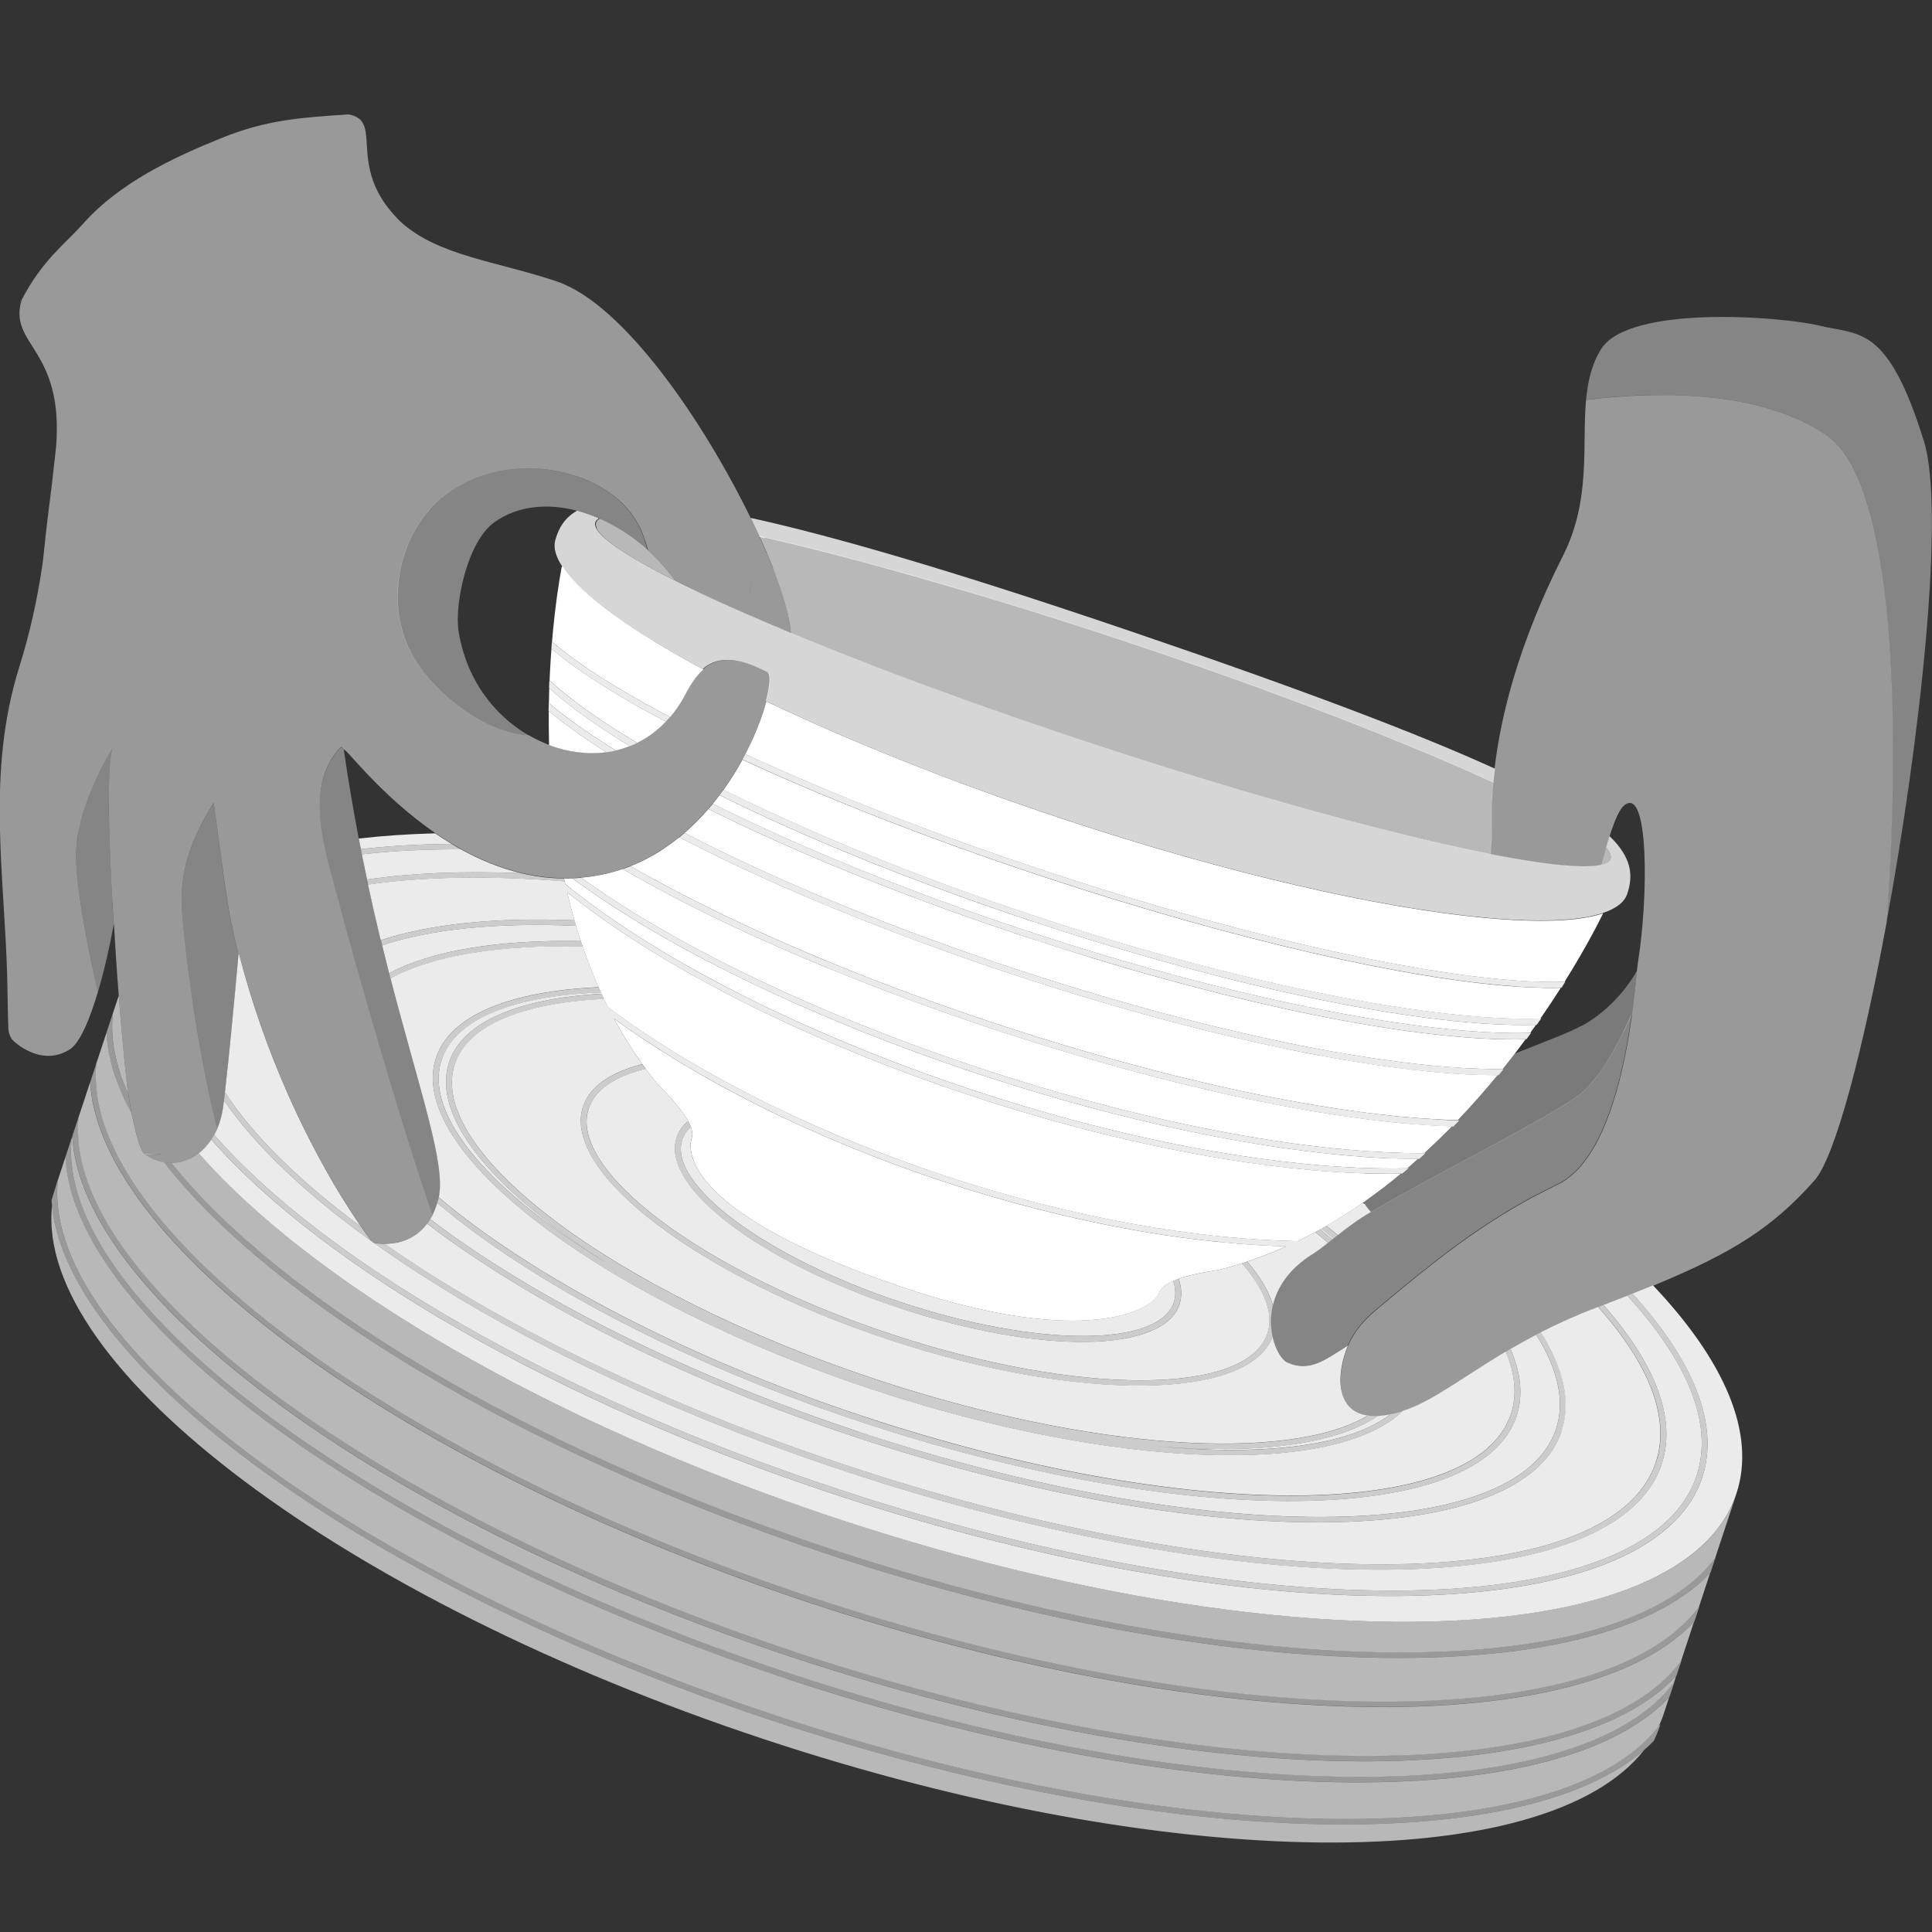 <svg viewBox="0 0 300 300" xmlns="http://www.w3.org/2000/svg"><rect x="0" y="0" width="300" height="300" fill="#333333" stroke="none"/><g fill="#fff"><path d="m 60.42 151.12 c .07 .28 .14 .55 .22 .83 6.54 -3.6 16.95 -5.26 29.84 -4.97 -.1 -.28 -.2 -.56 -.29 -.85 -12.73 -.22 -23.09 1.45 -29.77 4.99 z" opacity=".75"/><path d="m 67.7 164.28 c -4.77 14.43 25.63 37.52 67.76 51.48 37.55 12.44 71.91 13.48 82.33 3.35 -.16 .05 -.32 .12 -.48 .17 -.26 .08 -.52 .14 -.78 .21 -.2 .05 -.42 .08 -.62 .12 -6.38 4.9 -19.55 6.56 -36.22 4.96 15.44 1.32 27.77 -.26 34.26 -4.7 -.15 .01 -.3 .02 -.46 .02 -.39 .01 -.74 -.02 -1.07 -.07 -12.26 7.3 -43.01 5.45 -76.44 -5.63 -40.52 -13.43 -69.84 -35.38 -65.36 -48.94 2.02 -6.13 10.62 -9.5 23.16 -10.13 -.13 -.27 -.26 -.53 -.38 -.8 -12.78 .72 -21.56 4.27 -23.66 10.64 -2.85 8.64 7.25 20.46 24.97 31.45 -18.42 -11.16 -29 -23.16 -26.13 -31.83 2.13 -6.45 11.33 -9.94 24.73 -10.46 -.12 -.27 -.24 -.54 -.36 -.81 -13.64 .62 -23.04 4.29 -25.25 10.98 z" opacity=".75"/><path d="m 90.53 171.84 c -3.36 10.17 17.95 26.4 47.49 36.19 29.34 9.72 55.92 9.48 59.58 -.48 -.31 -1.43 -.37 -3.13 .05 -4.88 -.61 -2.14 -1.98 -4.42 -3.99 -6.77 -.28 .09 -.55 .19 -.83 .28 3.49 3.98 5 7.75 3.97 10.88 -3.2 9.68 -29.44 9.72 -58.5 .09 s -50.1 -25.33 -46.9 -35.01 c .98 -2.96 4.13 -5.02 8.85 -6.18 -.17 -.24 -.35 -.47 -.52 -.7 -4.9 1.25 -8.17 3.45 -9.21 6.59 z" opacity=".75"/><path d="m 139.64 203.1 c 21.89 7.25 41 7 43.51 -.58 .41 -1.23 .34 -2.56 -.14 -3.96 -.3 .1 -.57 .22 -.84 .34 .39 1.19 .44 2.31 .1 3.34 -2.3 6.96 -21.29 6.96 -42.33 -.01 s -36.29 -18.31 -33.99 -25.27 c .25 -.75 .7 -1.41 1.31 -2 -.11 -.28 -.25 -.57 -.41 -.87 -.85 .74 -1.46 1.59 -1.79 2.57 -2.5 7.58 12.69 19.2 34.58 26.45 z" opacity=".75"/><path d="m 213.95 219.86 c -6.49 4.44 -18.82 6.02 -34.26 4.7 16.68 1.59 29.85 -.06 36.22 -4.96 -.32 .06 -.63 .14 -.96 .18 -.26 .03 -.54 .06 -.8 .08 -.06 0 -.13 .01 -.2 .01 z" opacity=".9"/><path d="m 248.97 134.2 c .11 -.04 .22 -.07 .31 -.11 .08 -.03 .16 -.07 .23 -.11 .09 -.05 .18 -.11 .25 -.17 .04 -.04 .09 -.07 .13 -.11 .1 -.11 .18 -.22 .22 -.34 .04 -.13 .05 -.27 .03 -.41 -.01 -.05 -.03 -.11 -.04 -.16 -.02 -.1 -.05 -.2 -.1 -.3 -.03 -.07 -.08 -.14 -.12 -.22 -.06 -.1 -.12 -.19 -.19 -.3 -.06 -.08 -.13 -.17 -.2 -.25 -.03 -.04 -.07 -.07 -.1 -.11 -.25 .85 -.51 1.76 -.78 2.7 .02 -.01 .05 -.01 .07 -.01 .11 -.03 .21 -.06 .31 -.09 z" opacity=".65"/><path d="m 16.87 163.23 c .05 .27 .1 .53 .16 .8 .07 .33 .14 .65 .23 .98 .26 1 .58 2.01 .96 3.04 .1 .27 .2 .54 .31 .82 .53 1.31 1.18 2.64 1.91 3.99 -.21 -1.06 -.38 -2.09 -.52 -2.96 -.22 -.5 -.46 -1 -.65 -1.5 -.11 -.27 -.22 -.55 -.32 -.82 -.39 -1.09 -.71 -2.17 -.95 -3.23 -.08 -.33 -.15 -.65 -.21 -.98 -.06 -.32 -.12 -.64 -.17 -.96 -.05 -.37 -.09 -.74 -.13 -1.11 -.12 -1.23 -.12 -2.44 -.01 -3.62 .01 -.06 .01 -.13 .01 -.19 l -.11 .35 -.85 2.58 c .03 .55 .08 1.11 .15 1.68 .05 .37 .11 .75 .18 1.12 z" opacity=".5"/><path d="m 253.51 200.88 c -.27 .11 -.53 .21 -.81 .32 9.29 10.16 13.41 19.87 10.75 27.93 -7.6 23 -67.53 23.9 -133.6 2.01 -44.03 -14.59 -79.84 -35.68 -96.59 -54.93 -.14 .25 -.29 .49 -.45 .73 17 19.42 52.78 40.52 96.74 55.08 66.55 22.05 127.01 20.88 134.77 -2.61 2.73 -8.25 -1.42 -18.18 -10.82 -28.54 z" opacity=".75"/><path d="m 57.88 192.86 c -.13 -.08 -.25 -.19 -.35 -.31 -.3 -.4 -.8 -1.1 -1.45 -2.04 -9.57 -7.1 -16.83 -14.21 -21.15 -20.9 -.05 .45 -.1 .87 -.15 1.25 4.82 7.07 12.74 14.58 23.1 22 z" opacity=".75"/><path d="m 257.14 227.04 c -6.92 20.95 -63.26 21.19 -125.58 .54 -28.76 -9.53 -53.84 -21.86 -71.83 -34.44 -.55 0 -1.03 -.04 -1.36 -.09 -.16 -.02 -.32 -.08 -.46 -.16 18.18 13.02 43.84 25.8 73.36 35.58 62.81 20.81 119.68 20.31 126.76 -1.13 2.35 -7.13 -1.09 -15.68 -9.04 -24.69 -.27 .1 -.53 .2 -.8 .31 7.84 8.81 11.25 17.16 8.96 24.09 z" opacity=".75"/><path d="m 133.3 222.32 c -27.32 -9.05 -50.79 -21.04 -66.5 -33 -.15 .25 -.31 .48 -.47 .69 15.81 12.09 39.32 24.13 66.68 33.19 54.25 17.97 103.37 17.52 109.5 -1.01 1.5 -4.54 .28 -9.76 -3.22 -15.3 -.25 .13 -.49 .25 -.73 .37 3.34 5.31 4.5 10.3 3.07 14.64 -5.96 18.05 -54.55 18.24 -108.32 .42 z" opacity=".75"/><path d="m 134.08 219.95 c -27.94 -9.26 -51.55 -21.81 -65.95 -34.01 -.01 .05 -.02 .12 -.03 .17 -.06 .25 -.14 .47 -.21 .7 14.56 12.28 38.09 24.81 65.9 34.03 50.39 16.7 96.02 16.26 101.71 -.96 1.04 -3.16 .67 -6.67 -.95 -10.4 -.25 .14 -.49 .29 -.73 .43 1.45 3.47 1.77 6.73 .8 9.68 -5.53 16.74 -50.63 16.91 -100.54 .37 z" opacity=".75"/><path d="m 207.72 191.8 c -.57 -.48 -1.16 -.97 -1.77 -1.45 -.26 .15 -.52 .29 -.78 .44 .65 .51 1.28 1.02 1.89 1.53 .22 -.17 .43 -.34 .65 -.52 z" opacity=".75"/><path d="m 206.88 192.46 c -.61 -.53 -1.23 -1.05 -1.88 -1.58 -.26 .14 -.51 .29 -.77 .43 .69 .55 1.36 1.11 2 1.66 .21 -.17 .43 -.34 .65 -.51 z" opacity=".75"/><path d="m 205 190.88 c .65 .53 1.27 1.05 1.88 1.58 .06 -.05 .13 -.1 .19 -.15 -.61 -.51 -1.25 -1.02 -1.89 -1.53 -.06 .03 -.12 .07 -.18 .1 z" opacity=".9"/><path d="m 33.26 176.21 c 16.74 19.25 52.55 40.34 96.59 54.93 66.07 21.89 126 20.99 133.6 -2.01 2.66 -8.05 -1.45 -17.77 -10.75 -27.93 -1.18 .47 -2.42 .95 -3.71 1.44 7.95 9.01 11.39 17.57 9.04 24.69 -7.08 21.43 -63.94 21.94 -126.76 1.13 -29.52 -9.78 -55.18 -22.56 -73.36 -35.58 -.01 -.01 -.02 -.02 -.03 -.02 -10.36 -7.42 -18.28 -14.93 -23.1 -22 -.05 .4 -.1 .78 -.14 1.1 -.17 1.23 -.5 2.35 -.93 3.35 -.76 -2.96 -1.51 -6.47 -2.21 -10.24 .7 3.77 1.46 7.28 2.21 10.24 -.14 .32 -.29 .62 -.45 .91 z" opacity=".9"/><path d="m 68.58 164.57 c -2.86 8.67 7.71 20.68 26.13 31.83 -17.73 -10.99 -27.83 -22.81 -24.97 -31.45 2.1 -6.36 10.88 -9.91 23.66 -10.64 -.03 -.07 -.06 -.14 -.09 -.21 -13.39 .52 -22.6 4.01 -24.73 10.46 z" opacity=".9"/><path d="m 242.5 222.19 c -6.12 18.53 -55.24 18.99 -109.5 1.01 -27.35 -9.06 -50.86 -21.11 -66.68 -33.19 -1.18 1.57 -2.65 2.39 -4.04 2.79 -.94 .26 -1.83 .34 -2.57 .34 18 12.58 43.08 24.92 71.83 34.44 62.33 20.65 118.67 20.41 125.58 -.54 2.29 -6.93 -1.12 -15.28 -8.96 -24.09 -.11 .04 -.21 .08 -.32 .12 -3.2 1.22 -6.02 2.51 -8.58 3.81 3.5 5.55 4.72 10.76 3.22 15.3 z" opacity=".9"/><path d="m 56.08 190.51 c -1.1 -1.59 -2.62 -3.89 -4.23 -6.63 .04 -.03 .09 -.05 .13 -.07 .03 -.02 .06 -.04 .1 -.06 0 0 .24 -.14 .63 -.34 .14 -.07 .3 -.15 .47 -.22 -.17 .08 -.33 .16 -.47 .22 -.39 .19 -.63 .34 -.63 .34 -.04 .02 -.06 .04 -.1 .06 -.04 .03 -.09 .05 -.13 .07 -.23 -.4 -.47 -.8 -.7 -1.21 -3.63 -6.37 -9.9 -18.47 -14.09 -34.76 -.01 .11 -.02 .22 -.03 .33 -.05 -.21 -.1 -.41 -.14 -.61 .05 .2 .1 .4 .14 .61 -.57 6.31 -1.47 15.99 -2.1 21.37 4.32 6.68 11.57 13.8 21.15 20.9 z" opacity=".9"/><path d="m 133.3 222.32 c 53.77 17.81 102.36 17.62 108.32 -.42 1.43 -4.34 .27 -9.32 -3.07 -14.64 -1.42 .74 -2.74 1.48 -4 2.21 1.62 3.73 1.99 7.24 .95 10.4 -5.69 17.23 -51.32 17.66 -101.71 .96 -27.81 -9.21 -51.35 -21.75 -65.9 -34.03 -.21 .7 -.46 1.35 -.74 1.91 -.17 -.48 -.34 -.98 -.52 -1.49 .18 .51 .35 1 .52 1.49 -.11 .22 -.23 .41 -.35 .6 15.71 11.97 39.18 23.95 66.5 33 z" opacity=".9"/><path d="m 212.89 188.19 c -.36 -.37 -.67 -.77 -.94 -1.2 -.11 -.08 -.22 -.15 -.33 -.23 -1.82 1.27 -3.71 2.46 -5.66 3.58 .61 .48 1.19 .97 1.77 1.45 1.49 -1.17 3.17 -2.45 5.17 -3.6 .14 -.08 .28 -.16 .41 -.24 -.14 .08 -.28 .16 -.41 .24 z" opacity=".9"/><path d="m 256.69 199.59 c -1.02 .42 -2.08 .85 -3.19 1.29 9.4 10.36 13.55 20.29 10.82 28.54 -7.76 23.49 -68.22 24.65 -134.77 2.61 -43.96 -14.56 -79.74 -35.67 -96.74 -55.08 -.57 .85 -1.23 1.56 -1.96 2.13 17.69 20.19 54.2 41.84 99.13 56.73 42.33 14.02 82.25 18.77 108.66 14.55 6.13 -.98 11.52 -2.44 16.05 -4.38 7.73 -3.3 12.94 -8 14.94 -14.06 3.09 -9.36 -1.88 -20.65 -12.94 -32.32 z" opacity=".9"/><path d="m 264.51 245.28 c -.2 .19 -.4 .37 -.61 .55 -.25 .22 -.5 .44 -.77 .65 -.8 .65 -1.67 1.27 -2.58 1.86 -.24 .16 -.49 .32 -.74 .47 -22.13 13.51 -74.7 11.27 -131.36 -7.51 -47.81 -15.84 -86.28 -39.4 -102.97 -60.82 -1.04 -.18 -2.08 -.6 -3.06 -1.31 .38 .24 1.38 .24 2.16 .09 -.01 -.01 -.02 -.03 -.03 -.04 -.77 .06 -1.74 -.1 -2.13 -.05 -.71 -.65 -1.44 -3.57 -1.98 -6.32 -.73 -1.34 -1.38 -2.67 -1.91 -3.99 -.11 -.27 -.21 -.54 -.31 -.82 -.38 -1.02 -.71 -2.04 -.96 -3.04 -.08 -.33 -.16 -.66 -.23 -.98 -.06 -.27 -.11 -.54 -.16 -.8 -.07 -.38 -.13 -.75 -.18 -1.12 -.08 -.56 -.12 -1.12 -.15 -1.68 l .85 -2.58 .11 -.35 c -.01 .06 -.01 .13 -.01 .19 -.11 1.18 -.1 2.39 .01 3.62 .04 .37 .08 .74 .13 1.11 .05 .32 .11 .64 .17 .96 s .13 .65 .21 .98 c .25 1.06 .56 2.14 .95 3.23 .1 .27 .21 .54 .32 .82 .19 .5 .43 1 .65 1.5 -.12 -.75 -.2 -1.38 -.25 -1.8 -.43 -3.95 -.85 -8.49 -1.23 -13.29 s 0 -.02 0 -.05 c 0 -.05 -.01 -.11 -.01 -.16 l -7.21 21.81 v .09 l .13 -.4 .83 -2.52 c -.05 .45 -.07 .91 -.08 1.37 -.66 24.86 46.8 60.16 111.32 81.54 64.05 21.22 122.77 21.38 137.59 1.48 l 2.02 -6.12 c -.37 .4 -.76 .79 -1.17 1.17 -.25 .23 -.52 .46 -.78 .69 -19.34 16.45 -74.94 15.18 -135.16 -4.77 s -105.61 -52.14 -111.34 -76.89 c -.08 -.34 -.16 -.68 -.22 -1.02 -.15 -.78 -.25 -1.54 -.32 -2.3 -.02 -.22 -.03 -.43 -.04 -.65 l .47 -1.43 .11 -.34 .38 -1.16 c -.02 .21 -.03 .42 -.05 .63 -.01 .13 -.02 .25 -.03 .38 -.02 .47 -.02 .95 -.01 1.42 .03 .91 .12 1.83 .26 2.76 .05 .34 .11 .67 .18 1.01 4.96 24.43 50.43 56.69 110.89 76.71 60.45 20.03 116.16 21.3 134.69 4.65 .26 -.23 .5 -.47 .74 -.7 .67 -.66 1.3 -1.35 1.86 -2.06 .1 -.13 .2 -.27 .3 -.4 l 1.75 -5.31 c -.08 .09 -.16 .18 -.25 .27 -.26 .27 -.54 .53 -.81 .79 z" opacity=".65"/><path d="m 122.36 259.75 c 64.05 21.22 122.77 21.38 137.59 1.48 l .31 -.95 c -17.27 18.38 -74.72 17.76 -137.12 -2.91 -63.5 -21.04 -110.51 -55.68 -111.91 -80.87 l -.11 .34 c -2.5 24.91 45.52 61.14 111.24 82.91 z" opacity=".65"/><path d="m 254.69 245.97 c -4.53 1.94 -9.93 3.4 -16.05 4.38 -26.41 4.22 -66.33 -.53 -108.66 -14.55 -44.93 -14.88 -81.44 -36.54 -99.13 -56.73 -1.26 .98 -2.73 1.5 -4.23 1.51 16.73 21.03 54.83 44.18 102.12 59.85 56.65 18.77 109.13 21.06 130.76 7.57 .25 -.16 .5 -.31 .74 -.47 .97 -.64 1.86 -1.32 2.69 -2.02 .26 -.22 .51 -.44 .75 -.66 s .48 -.44 .71 -.67 c .26 -.27 .52 -.54 .76 -.81 .43 -.48 .82 -.97 1.19 -1.47 l 3.3 -9.98 c -2 6.07 -7.22 10.76 -14.94 14.06 z" opacity=".65"/><path d="m 119.91 267.17 c -62.68 -20.77 -109.29 -54.79 -111.83 -79.89 -2.62 24.96 45.05 61.08 110.58 82.79 63.36 20.99 121.33 21.2 136.64 1.67 -19.12 16.66 -74.93 15.46 -135.39 -4.57 z" opacity=".65"/><path d="m 8.88 183.54 c -.1 .29 -.17 .58 -.25 .87 l .34 -1.03 c -2.5 24.91 45.51 61.14 111.24 82.91 63.74 21.12 122.19 21.37 137.36 1.77 .28 -.61 .54 -1.23 .75 -1.87 l .87 -2.64 c -17.27 18.38 -74.71 17.76 -137.12 -2.91 -63.5 -21.04 -110.51 -55.68 -111.91 -80.87 l .97 -2.93 c .01 -.05 .01 -.1 .02 -.15 l -2.27 6.86 z" opacity=".65"/><path d="m 122.07 260.63 c 62.4 20.67 119.85 21.29 137.12 2.91 l .05 -.05 .77 -2.34 c -.02 .03 -.04 .05 -.06 .07 -14.82 19.9 -73.54 19.74 -137.59 -1.48 -65.72 -21.76 -113.74 -57.99 -111.24 -82.9 l -.97 2.93 c 1.41 25.19 48.42 59.83 111.91 80.87 z" opacity=".5"/><path d="m 123.44 256.48 c -64.53 -21.37 -111.98 -56.68 -111.32 -81.54 .01 -.46 .04 -.92 .08 -1.37 l -.83 2.52 -.13 .4 c 1.41 25.19 48.42 59.83 111.91 80.87 62.4 20.67 119.85 21.29 137.12 2.91 .02 -.02 .03 -.03 .05 -.05 l .77 -2.34 c -.02 .03 -.04 .05 -.06 .07 -14.82 19.9 -73.54 19.75 -137.59 -1.48 z" opacity=".5"/><path d="m 263.52 249.93 c -.56 .71 -1.18 1.4 -1.86 2.06 -.24 .24 -.49 .47 -.74 .7 -18.53 16.65 -74.24 15.38 -134.69 -4.65 s -105.93 -52.28 -110.89 -76.71 c -.07 -.34 -.12 -.67 -.18 -1.01 -.15 -.93 -.24 -1.86 -.26 -2.76 -.01 -.48 -.01 -.95 .01 -1.42 .01 -.13 .02 -.25 .03 -.38 .01 -.21 .03 -.42 .05 -.63 l -.38 1.16 -.11 .34 -.47 1.43 c .01 .22 .02 .43 .04 .65 .07 .76 .17 1.53 .32 2.3 .06 .34 .14 .68 .22 1.02 5.73 24.76 51.12 56.94 111.34 76.89 s 115.82 21.22 135.16 4.77 c .27 -.23 .53 -.46 .78 -.69 .41 -.38 .8 -.77 1.17 -1.17 .02 -.02 .03 -.03 .05 -.05 l .42 -1.26 .36 -1.08 c -.02 .03 -.04 .05 -.06 .08 -.1 .13 -.2 .27 -.3 .4 z" opacity=".5"/><path d="m 120.2 266.28 c -65.72 -21.77 -113.74 -58 -111.24 -82.91 l -.34 1.03 -.32 .98 c -.11 .34 -.21 .68 -.3 1.02 .02 .29 .05 .58 .08 .88 2.54 25.1 49.15 59.12 111.83 79.89 60.46 20.03 116.27 21.23 135.39 4.57 .52 -.45 1.01 -.91 1.48 -1.39 .37 -.75 .69 -1.52 .96 -2.32 l .11 -.34 c -.09 .12 -.19 .24 -.28 .36 -15.17 19.61 -73.63 19.35 -137.36 -1.77 z" opacity=".5"/><path d="m 266.34 241.89 c -.37 .5 -.77 .99 -1.19 1.47 -.25 .27 -.5 .55 -.76 .81 -.23 .23 -.47 .45 -.71 .67 s -.49 .44 -.75 .66 c -.83 .71 -1.72 1.38 -2.69 2.02 -.24 .16 -.49 .31 -.74 .47 -21.63 13.49 -74.11 11.2 -130.76 -7.57 -47.29 -15.67 -85.39 -38.81 -102.12 -59.85 -.38 0 -.76 -.03 -1.14 -.09 16.69 21.42 55.16 44.98 102.97 60.82 56.66 18.77 109.24 21.01 131.36 7.51 .25 -.15 .49 -.31 .74 -.47 .92 -.59 1.78 -1.21 2.58 -1.86 .26 -.21 .52 -.43 .77 -.65 .21 -.18 .41 -.36 .61 -.55 .28 -.26 .55 -.52 .81 -.79 .08 -.09 .16 -.18 .25 -.27 .02 -.02 .03 -.04 .05 -.06 l .77 -2.34 c -.02 .02 -.04 .05 -.06 .07 z" opacity=".5"/><path d="m 70.11 131.04 c -5 .04 -9.71 .31 -14.08 .81 .05 .27 .11 .54 .16 .81 4.73 -.54 9.88 -.79 15.37 -.78 -.49 -.27 -.98 -.55 -1.45 -.84 z" opacity=".75"/><path d="m 80.91 135.59 c -8.89 -.37 -16.95 -.04 -23.92 .98 .06 .27 .12 .53 .17 .79 8.61 -1.25 18.96 -1.42 30.53 -.5 -.03 -.15 -.07 -.3 -.1 -.45 -.7 -.01 -1.41 -.03 -2.14 -.09 -1.55 -.12 -3.07 -.38 -4.54 -.73 z" opacity=".75"/><path d="m 59.15 146 c .07 .27 .13 .53 .2 .8 7.53 -2.55 17.88 -3.57 30.11 -3.04 -.09 -.29 -.17 -.57 -.25 -.86 -12.14 -.48 -22.46 .56 -30.06 3.1 z" opacity=".75"/><path d="m 169.3 148.66 c -3.43 -1.05 -6.9 -2.15 -10.42 -3.31 -3.18 -1.05 -6.3 -2.13 -9.36 -3.21 -14.98 -5.32 -28.43 -10.99 -39.52 -16.52 -1.13 1.31 -2.37 2.56 -3.71 3.72 2.86 1.48 5.86 2.97 8.99 4.44 2.48 1.17 5.04 2.33 7.68 3.48 1.53 .67 3.09 1.34 4.67 2 9.22 3.87 19.21 7.61 29.61 11.06 10.17 3.37 20.18 6.28 29.69 8.65 1.66 .41 3.29 .81 4.92 1.19 3.38 .79 6.69 1.51 9.9 2.15 6.41 1.28 12.47 2.25 18.02 2.88 3.57 .41 6.85 .66 9.82 .76 1.31 .05 2.56 .07 3.74 .06 .65 -.81 1.29 -1.61 1.9 -2.41 .57 -.75 1.13 -1.49 1.66 -2.22 -14.77 .38 -39.4 -4.1 -67.6 -12.71 z"/><path d="m 239.36 153.37 c -.37 -.01 -.74 -.02 -1.12 -.03 -.14 -.01 -.28 -.01 -.41 -.02 -.25 -.01 -.5 -.02 -.76 -.03 -.08 0 -.17 -.01 -.25 -.01 -.12 -.01 -.23 -.01 -.35 -.02 -.27 -.02 -.54 -.03 -.81 -.05 -.11 -.01 -.22 -.02 -.34 -.02 -16.8 -1.16 -43.52 -7.18 -73.39 -17.07 -17.65 -5.85 -33.61 -12.13 -46.64 -18.16 -.85 1.55 -1.83 3.13 -2.94 4.68 13.41 6.68 30.14 13.56 48.39 19.61 32.15 10.65 62.07 16.43 78.45 15.92 1.16 -1.67 2.22 -3.28 3.18 -4.79 -.95 .03 -1.96 .03 -3.02 .01 z"/><path d="m 246.19 142.49 c -3.85 .65 -9.24 .64 -15.82 .02 -16.13 -1.53 -39.47 -6.77 -65.2 -15.3 -17.47 -5.79 -33.32 -12.16 -46.17 -18.3 -.46 1.75 -1.22 3.88 -2.28 6.18 l -.31 -.12 c -.69 -.26 -1.09 -.98 -.94 -1.71 .27 -1.34 .77 -3.5 1.47 -5.35 t 0 0 c -.7 1.85 -1.2 4.01 -1.47 5.35 -.15 .73 .25 1.45 .94 1.71 l .31 .11 c -.31 .66 -.64 1.34 -.99 2.02 13.39 6.21 29.42 12.46 46.49 18.12 22.97 7.61 45.08 13.22 62.25 15.79 3.42 .51 6.57 .89 9.42 1.13 .3 .03 .6 .05 .9 .07 .18 .01 .36 .03 .53 .04 .14 .01 .29 .02 .43 .03 .08 .01 .16 .01 .24 .02 .26 .02 .51 .03 .76 .05 .19 .01 .37 .02 .55 .03 .4 .02 .79 .04 1.17 .05 1.62 .06 3.11 .07 4.48 .02 3.45 -5.52 5.48 -9.58 5.98 -10.63 -.8 .27 -1.71 .49 -2.74 .66 z"/><path d="m 160.45 143.12 c -18.67 -6.19 -35.39 -13.02 -48.72 -19.65 -.34 .45 -.69 .9 -1.05 1.34 13.43 6.7 30.2 13.59 48.49 19.65 32.15 10.65 62.07 16.43 78.45 15.92 .3 -.42 .6 -.83 .89 -1.24 -16.56 .44 -45.53 -5.25 -78.05 -16.03 z"/><path d="m 205.04 163.92 c -2.9 -.54 -5.91 -1.16 -9 -1.84 -1.41 -.31 -2.83 -.63 -4.27 -.97 -7.01 -1.64 -14.44 -3.62 -22.14 -5.92 -4.15 -1.24 -8.38 -2.57 -12.68 -3.99 -4.35 -1.44 -8.59 -2.92 -12.71 -4.43 -7.74 -2.83 -15.04 -5.75 -21.78 -8.69 -1.36 -.6 -2.71 -1.19 -4.02 -1.79 -2.34 -1.06 -4.6 -2.12 -6.78 -3.18 -2.14 -1.04 -4.2 -2.07 -6.18 -3.1 -.76 .61 -1.55 1.19 -2.37 1.74 -.79 .53 -1.61 1.02 -2.46 1.47 -.46 .25 -.93 .48 -1.41 .7 -.44 .2 -.88 .39 -1.33 .57 1.93 1.12 3.95 2.23 6.04 3.34 .8 .43 1.62 .85 2.45 1.28 5.57 2.87 11.64 5.71 18.1 8.48 1.58 .67 3.17 1.34 4.79 2.01 4.13 1.69 8.4 3.35 12.78 4.96 4.03 1.48 8.14 2.92 12.33 4.31 4.13 1.37 8.23 2.65 12.28 3.85 4.48 1.33 8.9 2.55 13.24 3.67 1.69 .44 3.37 .85 5.03 1.25 6.84 1.65 13.41 3 19.59 4.02 .92 .15 1.83 .3 2.74 .44 2.84 .44 5.58 .79 8.22 1.08 .39 .04 .79 .09 1.18 .13 .12 .01 .25 .03 .38 .04 .2 .02 .39 .04 .59 .05 1.91 .18 3.74 .32 5.48 .41 1.11 .06 2.2 .1 3.24 .13 2.21 -2.32 4.28 -4.67 6.18 -6.99 -1.55 0 -3.19 -.04 -4.92 -.13 -6.45 -.34 -14.09 -1.32 -22.6 -2.91 z"/><path d="m 189.56 192.88 c -3.9 -.39 -7.92 -.92 -12.04 -1.62 -.59 -.1 -1.19 -.21 -1.78 -.32 -9.43 -1.69 -19.35 -4.19 -29.43 -7.53 -10.16 -3.37 -19.68 -7.32 -28.32 -11.63 -.54 -.27 -1.07 -.54 -1.6 -.82 -3.72 -1.9 -7.27 -3.87 -10.62 -5.89 -.39 -.23 -.76 -.47 -1.14 -.7 -3.3 -2.02 -6.41 -4.09 -9.29 -6.19 1.31 2.43 2.77 4.79 4.4 7.07 .17 .24 .35 .47 .52 .7 .56 .75 1.13 1.5 1.73 2.23 .58 .71 3.54 3.45 4.86 5.9 .16 .3 .3 .59 .41 .87 .24 .65 .33 1.25 .16 1.77 -.84 2.53 .02 12.04 32.27 23.01 28.97 9.86 39.46 3.56 40.29 1.03 .26 -.78 1.11 -1.38 2.2 -1.86 .27 -.12 .55 -.23 .84 -.34 2.47 -.87 5.63 -1.22 6.4 -1.41 1.16 -.29 2.29 -.62 3.42 -.98 .28 -.09 .55 -.19 .83 -.28 2.06 -.68 4.07 -1.47 6.03 -2.35 -2.84 -.09 -5.78 -.26 -8.79 -.54 -.44 -.04 -.9 -.09 -1.35 -.14 z"/><path d="m 215.16 179.84 c -1.11 -.05 -2.23 -.12 -3.37 -.2 -1.53 -.11 -3.09 -.25 -4.68 -.41 -.69 -.07 -1.38 -.14 -2.08 -.22 -1.67 -.19 -3.37 -.41 -5.09 -.65 -.79 -.11 -1.59 -.22 -2.39 -.35 -5.38 -.82 -11 -1.89 -16.78 -3.19 -2.68 -.61 -5.4 -1.26 -8.14 -1.96 -6.81 -1.75 -13.79 -3.8 -20.82 -6.13 -7.09 -2.35 -13.97 -4.9 -20.53 -7.59 -2.62 -1.07 -5.19 -2.17 -7.7 -3.29 -5.41 -2.41 -10.55 -4.91 -15.35 -7.46 -.72 -.38 -1.42 -.77 -2.13 -1.15 -1.52 -.84 -3.01 -1.68 -4.46 -2.52 -.61 -.36 -1.21 -.71 -1.8 -1.07 -2.34 -1.41 -4.58 -2.82 -6.69 -4.25 -1.19 -.8 -2.31 -1.6 -3.4 -2.38 -.3 -.22 -.59 -.43 -.88 -.64 -.43 .02 -.86 .02 -1.29 .02 .03 .15 .07 .3 .1 .45 .03 .14 .06 .28 .09 .42 2.44 2 5.16 4.02 8.14 6.03 .49 .33 1 .66 1.5 1 1.24 .82 2.52 1.63 3.84 2.44 .56 .35 1.11 .69 1.69 1.04 3.8 2.28 7.91 4.53 12.27 6.74 1.66 .84 3.36 1.66 5.08 2.48 9.31 4.41 19.64 8.58 30.69 12.24 10.99 3.64 21.72 6.47 31.78 8.48 1.87 .38 3.72 .73 5.55 1.04 4.82 .84 9.45 1.48 13.85 1.92 .67 .07 1.35 .14 2.01 .2 1.55 .14 3.05 .24 4.54 .33 .6 .04 1.19 .06 1.78 .09 .25 .01 .5 .03 .74 .04 2.55 .1 4.99 .13 7.32 .07 .42 -.36 .82 -.73 1.23 -1.1 .13 -.12 .27 -.24 .4 -.36 -.33 0 -.67 -.01 -1 -.01 -1.3 -.02 -2.63 -.05 -4.01 -.11 z"/><path d="m 211.89 182.19 c -.28 -.01 -.55 -.01 -.83 -.02 -.29 -.01 -.58 -.03 -.88 -.04 -1.45 -.06 -2.93 -.16 -4.44 -.27 -.62 -.05 -1.25 -.09 -1.88 -.15 -4.23 -.37 -8.67 -.93 -13.29 -1.67 -1.67 -.27 -3.37 -.57 -5.09 -.89 -10.93 -2.03 -22.7 -5.03 -34.79 -9.04 -12.15 -4.02 -23.43 -8.67 -33.45 -13.6 -1.57 -.77 -3.1 -1.55 -4.6 -2.33 -4.15 -2.17 -8.04 -4.37 -11.65 -6.6 -.54 -.34 -1.08 -.67 -1.61 -1.01 -1.27 -.81 -2.5 -1.62 -3.7 -2.43 -.48 -.32 -.95 -.65 -1.42 -.97 -2.21 -1.54 -4.29 -3.09 -6.2 -4.63 .34 1.45 .71 2.9 1.13 4.35 .08 .29 .17 .57 .25 .86 .24 .79 .48 1.58 .74 2.36 .09 .28 .19 .56 .29 .85 .73 2.13 1.55 4.25 2.47 6.33 l .36 .81 c .03 .07 .06 .14 .09 .21 .12 .27 .25 .54 .38 .8 .21 .44 .42 .88 .64 1.31 3.55 2.65 7.46 5.26 11.68 7.8 .4 .24 .81 .49 1.22 .73 3.43 2.02 7.05 3.99 10.84 5.89 .59 .3 1.2 .59 1.8 .89 8.18 3.98 17.12 7.65 26.63 10.8 9.44 3.13 18.72 5.52 27.6 7.2 .66 .13 1.32 .25 1.97 .37 4.19 .75 8.27 1.34 12.23 1.77 l 1.41 .15 c 4.04 .4 7.95 .64 11.69 .71 .93 -.45 1.84 -.92 2.74 -1.4 .26 -.14 .51 -.29 .77 -.43 .06 -.03 .12 -.07 .18 -.1 .26 -.14 .52 -.29 .78 -.44 1.95 -1.12 3.84 -2.32 5.66 -3.58 .04 -.03 .08 -.05 .12 -.08 .2 -.14 .4 -.3 .6 -.44 .67 -.47 1.32 -.96 1.97 -1.45 .24 -.18 .49 -.35 .73 -.54 .85 -.66 1.67 -1.33 2.49 -2.01 -1.81 .03 -3.69 .01 -5.62 -.05 z"/><path d="m 219.61 174.57 c -.66 -.05 -1.34 -.11 -2.02 -.18 -.64 -.06 -1.27 -.12 -1.93 -.19 -1.9 -.2 -3.86 -.45 -5.89 -.74 -.84 -.12 -1.67 -.23 -2.53 -.36 -5.63 -.87 -11.7 -2.03 -18.11 -3.49 -1.4 -.32 -2.82 -.65 -4.26 -1 -3.23 -.78 -6.54 -1.63 -9.91 -2.55 -2.8 -.76 -5.66 -1.58 -8.54 -2.44 -4.04 -1.2 -8.14 -2.48 -12.31 -3.86 -4.25 -1.41 -8.39 -2.86 -12.42 -4.34 -2.81 -1.03 -5.55 -2.07 -8.24 -3.13 -3.25 -1.28 -6.41 -2.57 -9.47 -3.88 -1.36 -.58 -2.7 -1.16 -4.01 -1.75 -6.01 -2.66 -11.57 -5.35 -16.59 -8.02 -.77 -.41 -1.52 -.81 -2.27 -1.22 -1.53 -.83 -3 -1.67 -4.42 -2.49 -1.85 .64 -3.83 1.08 -5.93 1.3 -.17 .02 -.34 .04 -.52 .05 .41 .3 .82 .59 1.24 .89 3.15 2.22 6.66 4.46 10.5 6.7 .64 .37 1.28 .74 1.94 1.11 1.51 .86 3.06 1.71 4.67 2.56 .76 .41 1.54 .81 2.32 1.22 5.22 2.7 10.87 5.35 16.88 7.92 3.21 1.37 6.53 2.71 9.93 4.02 4.64 1.78 9.43 3.51 14.37 5.14 4.88 1.62 9.7 3.08 14.43 4.41 3.51 .98 6.96 1.88 10.35 2.7 6.36 1.54 12.48 2.79 18.28 3.75 .87 .14 1.72 .28 2.58 .41 1.8 .28 3.57 .53 5.3 .75 .74 .09 1.47 .17 2.19 .25 2.39 .27 4.7 .48 6.93 .64 1.9 .13 3.75 .23 5.53 .28 .58 .02 1.13 .02 1.7 .02 .59 .01 1.2 .02 1.78 .02 .56 -.51 1.1 -1.02 1.64 -1.54 .22 -.21 .43 -.42 .64 -.62 .61 -.6 1.23 -1.19 1.82 -1.8 .07 -.07 .13 -.14 .2 -.21 -.19 -.01 -.39 -.02 -.58 -.03 -1.68 -.06 -3.44 -.16 -5.28 -.31 z"/><path d="m 107.26 174.95 c -.61 .59 -1.06 1.25 -1.31 2 -2.3 6.96 12.95 18.3 33.99 25.27 s 40.03 6.98 42.33 .01 c .34 -1.03 .29 -2.15 -.1 -3.34 -1.09 .48 -1.94 1.09 -2.2 1.86 -.84 2.53 -11.33 8.83 -40.29 -1.03 -32.25 -10.97 -33.1 -20.48 -32.27 -23.01 .17 -.51 .08 -1.12 -.16 -1.77 z" opacity=".9"/><path d="m 89.2 142.9 c -.42 -1.45 -.79 -2.9 -1.13 -4.35 1.91 1.54 3.98 3.08 6.2 4.63 .46 .32 .94 .65 1.42 .97 1.2 .81 2.42 1.62 3.7 2.43 .53 .34 1.07 .67 1.61 1.01 3.61 2.23 7.5 4.44 11.65 6.6 1.5 .78 3.03 1.56 4.6 2.33 10.02 4.93 21.3 9.57 33.45 13.6 12.09 4 23.85 7.01 34.79 9.04 1.72 .32 3.42 .62 5.09 .89 4.62 .74 9.07 1.3 13.29 1.67 .63 .06 1.25 .1 1.88 .15 1.51 .11 2.99 .21 4.44 .27 .29 .01 .59 .03 .88 .04 .28 .01 .55 .01 .83 .02 1.93 .06 3.82 .08 5.62 .05 h .23 c .33 -.28 .66 -.56 .99 -.84 -.07 0 -.13 0 -.2 0 -2.32 .06 -4.77 .03 -7.32 -.07 -.24 -.01 -.49 -.03 -.74 -.04 -.59 -.03 -1.18 -.05 -1.78 -.09 -1.48 -.09 -2.99 -.19 -4.54 -.33 -.66 -.06 -1.34 -.13 -2.01 -.2 -4.41 -.45 -9.03 -1.08 -13.85 -1.92 -1.82 -.32 -3.68 -.67 -5.55 -1.04 -10.06 -2.02 -20.79 -4.84 -31.78 -8.48 -11.05 -3.66 -21.38 -7.82 -30.69 -12.24 -1.73 -.82 -3.43 -1.65 -5.08 -2.48 -4.37 -2.21 -8.48 -4.46 -12.27 -6.74 -.57 -.35 -1.13 -.69 -1.69 -1.04 -1.32 -.81 -2.6 -1.63 -3.84 -2.44 -.5 -.33 -1.01 -.66 -1.5 -1 -2.97 -2.02 -5.7 -4.03 -8.14 -6.03 -.03 -.14 -.06 -.28 -.09 -.42 -11.56 -.92 -21.91 -.75 -30.53 .5 .65 3.01 1.31 5.9 1.98 8.65 7.6 -2.54 17.92 -3.58 30.06 -3.1 z" opacity=".9"/><path d="m 100.26 165.95 c -4.72 1.16 -7.87 3.21 -8.85 6.18 -3.2 9.68 17.84 25.39 46.9 35.01 29.06 9.63 55.3 9.59 58.5 -.09 1.03 -3.13 -.48 -6.9 -3.97 -10.88 -1.13 .36 -2.26 .69 -3.42 .98 -.77 .19 -3.93 .55 -6.4 1.41 .48 1.4 .54 2.74 .14 3.96 -2.5 7.58 -21.61 7.83 -43.51 .58 s -37.08 -18.87 -34.58 -26.45 c .32 -.98 .93 -1.84 1.79 -2.57 -1.33 -2.45 -4.29 -5.19 -4.86 -5.9 -.6 -.73 -1.17 -1.48 -1.73 -2.23 z" opacity=".9"/><path d="m 201.49 192.72 c -3.74 -.07 -7.64 -.31 -11.69 -.71 -.47 -.05 -.94 -.1 -1.41 -.15 -3.96 -.43 -8.05 -1.02 -12.23 -1.77 -.65 -.12 -1.31 -.24 -1.97 -.37 -8.87 -1.68 -18.16 -4.07 -27.6 -7.2 -9.52 -3.15 -18.46 -6.81 -26.63 -10.8 -.6 -.29 -1.2 -.59 -1.8 -.89 -3.8 -1.9 -7.42 -3.87 -10.84 -5.89 -.41 -.24 -.82 -.48 -1.22 -.73 -4.22 -2.54 -8.13 -5.15 -11.68 -7.8 -.22 -.44 -.43 -.87 -.64 -1.31 -12.54 .63 -21.14 4 -23.16 10.13 -4.48 13.56 24.84 35.51 65.36 48.94 33.43 11.08 64.18 12.93 76.44 5.63 -.17 -.02 -.35 -.04 -.51 -.08 h -.01 c -4.17 -.9 -4.62 -5.89 -2.58 -10.81 -3.64 2.32 -5.96 4.16 -9.38 2.68 -.87 -.37 -1.88 -1.93 -2.34 -4.05 -3.66 9.96 -30.25 10.19 -59.58 .48 -29.54 -9.79 -50.85 -26.02 -47.49 -36.19 1.04 -3.14 4.31 -5.34 9.21 -6.59 -1.64 -2.28 -3.1 -4.64 -4.4 -7.07 2.89 2.1 6 4.17 9.29 6.19 .38 .23 .76 .47 1.14 .7 3.35 2.02 6.91 3.99 10.62 5.89 .53 .27 1.06 .55 1.6 .82 8.63 4.32 18.16 8.26 28.32 11.63 10.09 3.34 20 5.84 29.43 7.53 .59 .11 1.19 .22 1.78 .32 4.12 .7 8.14 1.24 12.04 1.62 .45 .04 .9 .1 1.35 .14 3.01 .27 5.94 .45 8.79 .54 -1.96 .88 -3.97 1.66 -6.03 2.35 2.02 2.35 3.38 4.63 3.99 6.77 .65 -2.72 2.42 -5.59 6.13 -7.91 .77 -.48 1.58 -1.1 2.44 -1.78 -.64 -.55 -1.31 -1.11 -2 -1.66 -.9 .49 -1.81 .95 -2.74 1.4 z" opacity=".9"/><path d="m 90.19 146.12 c -.26 -.79 -.5 -1.57 -.74 -2.36 -12.23 -.53 -22.58 .49 -30.11 3.04 .36 1.48 .72 2.92 1.08 4.32 6.68 -3.55 17.04 -5.22 29.77 -4.99 z" opacity=".9"/><path d="m 56.99 136.57 c 6.96 -1.02 15.02 -1.35 23.92 -.98 -3.34 -.8 -6.48 -2.12 -9.35 -3.71 -5.49 -.02 -10.64 .24 -15.37 .78 .27 1.32 .53 2.63 .8 3.91 z" opacity=".9"/><path d="m 223.62 216.3 c -2.03 1.21 -3.92 2.18 -5.83 2.8 -10.41 10.13 -44.78 9.09 -82.33 -3.35 -42.13 -13.96 -72.53 -37.05 -67.76 -51.48 2.21 -6.69 11.61 -10.36 25.25 -10.98 -.92 -2.08 -1.74 -4.2 -2.47 -6.33 -12.89 -.29 -23.3 1.37 -29.84 4.97 4.54 17.54 8.61 28.86 7.49 33.99 14.41 12.2 38.01 24.76 65.95 34.01 49.91 16.53 95.01 16.37 100.54 -.37 .97 -2.94 .65 -6.21 -.8 -9.68 -4 2.38 -7.24 4.64 -10.2 6.4 z" opacity=".9"/><path d="m 70.11 131.04 c -.88 -.53 -1.72 -1.08 -2.54 -1.64 -4.17 .11 -8.13 .38 -11.86 .81 .11 .56 .22 1.1 .32 1.64 4.37 -.5 9.07 -.77 14.08 -.81 z" opacity=".9"/><path d="m 90.26 136.3 c -.45 .04 -.91 .07 -1.38 .08 .29 .21 .58 .43 .88 .64 1.08 .79 2.21 1.58 3.4 2.38 2.11 1.42 4.35 2.84 6.69 4.25 .6 .36 1.19 .72 1.8 1.07 1.45 .85 2.94 1.69 4.46 2.52 .7 .39 1.41 .77 2.13 1.15 4.8 2.56 9.94 5.06 15.35 7.46 2.51 1.12 5.08 2.22 7.7 3.29 6.56 2.69 13.44 5.24 20.53 7.59 7.03 2.33 14.01 4.38 20.82 6.13 2.74 .7 5.46 1.36 8.14 1.96 5.78 1.31 11.4 2.38 16.78 3.19 .8 .12 1.6 .23 2.39 .35 1.72 .24 3.42 .46 5.09 .65 .7 .08 1.39 .15 2.08 .22 1.59 .16 3.15 .3 4.68 .41 1.14 .08 2.27 .14 3.37 .2 1.38 .06 2.71 .09 4.01 .11 .33 0 .67 .01 1 .01 h .22 c .06 -.06 .12 -.11 .18 -.17 .27 -.24 .53 -.48 .79 -.72 -.07 0 -.14 0 -.2 0 -.58 0 -1.18 -.01 -1.78 -.02 -.56 -.01 -1.12 -.01 -1.7 -.02 -1.77 -.05 -3.63 -.14 -5.53 -.28 -2.23 -.16 -4.54 -.37 -6.93 -.64 -.73 -.08 -1.45 -.16 -2.19 -.25 -1.73 -.22 -3.5 -.47 -5.3 -.75 -.85 -.13 -1.71 -.26 -2.58 -.41 -5.8 -.96 -11.93 -2.21 -18.28 -3.75 -3.39 -.82 -6.85 -1.72 -10.35 -2.7 -4.73 -1.33 -9.55 -2.79 -14.43 -4.41 -4.94 -1.64 -9.73 -3.36 -14.37 -5.14 -3.4 -1.31 -6.72 -2.65 -9.93 -4.02 -6.01 -2.56 -11.66 -5.22 -16.88 -7.92 -.78 -.4 -1.56 -.81 -2.32 -1.22 -1.6 -.85 -3.16 -1.71 -4.67 -2.56 -.65 -.37 -1.3 -.74 -1.94 -1.11 -3.84 -2.24 -7.36 -4.48 -10.5 -6.7 -.42 -.3 -.83 -.59 -1.24 -.89 z" opacity=".9"/><path d="m 223.14 173.82 c -1.74 -.09 -3.57 -.23 -5.48 -.41 -.2 -.02 -.39 -.03 -.59 -.05 -.12 -.01 -.25 -.03 -.38 -.04 -.39 -.04 -.78 -.09 -1.18 -.13 -2.64 -.29 -5.38 -.65 -8.22 -1.08 -.9 -.14 -1.82 -.29 -2.74 -.44 -6.18 -1.03 -12.75 -2.38 -19.59 -4.02 -1.67 -.4 -3.34 -.81 -5.03 -1.25 -4.33 -1.11 -8.76 -2.34 -13.24 -3.67 -4.06 -1.2 -8.16 -2.49 -12.28 -3.85 -4.19 -1.39 -8.3 -2.83 -12.33 -4.31 -4.38 -1.61 -8.65 -3.27 -12.78 -4.96 -1.62 -.66 -3.21 -1.33 -4.79 -2.01 -6.46 -2.77 -12.54 -5.61 -18.1 -8.48 -.83 -.43 -1.65 -.85 -2.45 -1.28 -2.1 -1.11 -4.11 -2.23 -6.04 -3.34 -.4 .16 -.8 .31 -1.2 .45 1.42 .83 2.89 1.66 4.42 2.49 .74 .41 1.5 .81 2.27 1.22 5.03 2.67 10.58 5.35 16.59 8.02 1.32 .58 2.65 1.17 4.01 1.75 3.06 1.3 6.21 2.6 9.47 3.88 2.68 1.05 5.43 2.1 8.24 3.13 4.03 1.48 8.17 2.93 12.42 4.34 4.17 1.38 8.27 2.66 12.31 3.86 2.89 .86 5.74 1.68 8.54 2.44 3.38 .92 6.68 1.77 9.91 2.55 1.44 .35 2.85 .68 4.26 1 6.41 1.46 12.48 2.62 18.11 3.49 .86 .13 1.69 .25 2.53 .36 2.02 .29 3.99 .54 5.89 .74 .65 .07 1.29 .13 1.93 .19 .68 .07 1.36 .13 2.02 .18 1.84 .15 3.6 .25 5.28 .31 .19 .01 .39 .02 .58 .03 .06 0 .12 .01 .17 .01 .31 -.32 .62 -.64 .92 -.96 -.06 0 -.12 0 -.18 -.01 -1.04 -.02 -2.13 -.07 -3.24 -.13 z" opacity=".9"/><path d="m 118.44 136.3 c 1.32 .6 2.66 1.19 4.02 1.79 6.74 2.94 14.04 5.86 21.78 8.69 4.12 1.51 8.36 2.98 12.71 4.43 4.3 1.42 8.53 2.75 12.68 3.99 7.71 2.3 15.13 4.28 22.14 5.92 1.44 .34 2.87 .66 4.27 .97 3.09 .68 6.1 1.29 9 1.84 8.51 1.59 16.15 2.57 22.6 2.91 1.73 .09 3.37 .14 4.92 .13 h .14 c .26 -.32 .52 -.64 .78 -.96 -.05 0 -.1 0 -.14 0 -1.19 .01 -2.44 -.01 -3.74 -.06 -2.98 -.11 -6.26 -.35 -9.82 -.76 -5.55 -.63 -11.61 -1.61 -18.02 -2.88 -3.21 -.64 -6.52 -1.36 -9.9 -2.15 -1.63 -.38 -3.26 -.77 -4.92 -1.19 -9.51 -2.37 -19.53 -5.28 -29.69 -8.65 -10.4 -3.45 -20.39 -7.18 -29.61 -11.06 -1.58 -.66 -3.14 -1.33 -4.67 -2 -2.63 -1.15 -5.2 -2.31 -7.68 -3.48 -3.13 -1.47 -6.14 -2.96 -8.99 -4.44 -.27 .23 -.54 .46 -.81 .68 1.98 1.03 4.04 2.07 6.18 3.1 2.18 1.06 4.44 2.12 6.78 3.18 z" opacity=".9"/><path d="m 158.88 145.35 c 3.52 1.17 6.99 2.27 10.42 3.31 28.21 8.61 52.83 13.1 67.6 12.71 h .13 c .24 -.33 .48 -.66 .72 -.99 -.04 0 -.08 0 -.12 0 -16.38 .51 -46.3 -5.27 -78.45 -15.92 -18.3 -6.06 -35.06 -12.96 -48.49 -19.65 -.22 .27 -.45 .54 -.68 .81 11.09 5.53 24.54 11.2 39.52 16.52 3.06 1.09 6.18 2.16 9.36 3.21 z" opacity=".9"/><path d="m 238.5 159.14 h .12 c .23 -.33 .46 -.66 .69 -.99 -.04 0 -.08 0 -.12 0 -16.38 .51 -46.3 -5.27 -78.45 -15.92 -18.25 -6.05 -34.98 -12.92 -48.39 -19.61 -.2 .28 -.41 .56 -.62 .84 13.33 6.63 30.05 13.46 48.72 19.65 32.53 10.78 61.49 16.46 78.05 16.03 z" opacity=".9"/><path d="m 235.32 153.18 c .11 .01 .22 .02 .34 .02 .27 .02 .54 .04 .81 .05 .12 .01 .23 .01 .35 .02 .09 .01 .17 .01 .25 .01 .26 .01 .51 .02 .76 .03 .14 .01 .28 .01 .41 .02 .38 .01 .75 .03 1.12 .03 1.06 .02 2.06 .02 3.02 -.01 h .11 c .2 -.31 .39 -.61 .57 -.91 -.03 0 -.07 0 -.11 0 -1.36 .05 -2.85 .04 -4.48 -.02 -.38 -.02 -.77 -.03 -1.17 -.05 -.18 -.01 -.36 -.02 -.55 -.03 -.25 -.02 -.51 -.03 -.76 -.05 -.08 -.01 -.16 -.01 -.24 -.02 -.14 -.01 -.29 -.02 -.43 -.03 -.18 -.01 -.35 -.03 -.53 -.04 -.3 -.02 -.6 -.05 -.9 -.07 -2.86 -.25 -6 -.62 -9.42 -1.13 -17.17 -2.57 -39.27 -8.17 -62.25 -15.79 -17.07 -5.66 -33.1 -11.92 -46.49 -18.12 -.14 .28 -.29 .56 -.45 .84 13.03 6.04 28.99 12.32 46.64 18.16 29.86 9.89 56.58 15.91 73.39 17.07 z" opacity=".9"/><path d="m 95.63 116.54 c -4.2 -2.59 -7.72 -5.07 -10.42 -7.38 -.01 .41 -.01 .81 -.02 1.23 2.43 2.04 5.44 4.19 8.95 6.42 .5 -.07 1 -.15 1.49 -.26 z" opacity=".9"/><path d="m 86.21 107.68 c 2.97 2.57 6.88 5.32 11.58 8.18 .39 -.15 .77 -.31 1.15 -.5 -4.73 -2.83 -8.69 -5.54 -11.7 -8.05 -.26 -.21 -.5 -.42 -.75 -.63 -.13 -.12 -.27 -.23 -.4 -.35 -.04 -.04 -.08 -.07 -.12 -.11 -.22 -.2 -.44 -.4 -.65 -.6 -.01 .25 -.02 .5 -.03 .75 v .06 c -.01 .14 -.01 .28 -.02 .42 .07 .07 .14 .13 .22 .2 .23 .21 .47 .42 .72 .63 z" opacity=".9"/><path d="m 90.42 104.37 c .11 .08 .23 .16 .34 .23 .21 .14 .42 .28 .63 .42 .07 .05 .14 .09 .21 .14 .1 .07 .19 .13 .29 .19 .22 .15 .45 .29 .68 .44 .09 .06 .19 .12 .28 .18 3.03 1.95 6.56 3.99 10.53 6.09 .23 -.24 .45 -.47 .67 -.72 -.4 -.21 -.81 -.42 -1.2 -.63 -3.05 -1.63 -5.8 -3.21 -8.24 -4.72 -.26 -.16 -.51 -.32 -.77 -.48 -.15 -.1 -.3 -.19 -.45 -.28 -.12 -.08 -.25 -.15 -.36 -.23 -.07 -.04 -.13 -.09 -.2 -.13 -.22 -.14 -.43 -.28 -.64 -.42 -.15 -.1 -.31 -.2 -.46 -.3 -.33 -.22 -.65 -.44 -.97 -.66 -1.85 -1.27 -3.45 -2.48 -4.78 -3.62 -.1 -.08 -.19 -.16 -.28 -.24 -.01 .1 -.02 .19 -.02 .29 -.02 .26 -.04 .53 -.07 .8 1.13 .96 2.42 1.97 3.88 3 .3 .21 .61 .43 .92 .64 z" opacity=".9"/><path d="m 120.01 88.21 c .74 1.9 1.37 3.74 1.85 5.39 .56 1.94 .9 3.6 .94 4.7 .45 .19 .9 .37 1.35 .56 .53 .22 1.05 .43 1.59 .65 .71 .29 1.43 .58 2.15 .87 l 1.29 .51 c .54 .22 1.09 .43 1.64 .65 l 1.38 .54 c .56 .22 1.13 .44 1.71 .67 .44 .17 .88 .34 1.33 .51 .74 .28 1.49 .57 2.25 .86 .36 .14 .71 .27 1.07 .41 .95 .36 1.91 .72 2.87 1.08 .41 .15 .82 .3 1.23 .46 .7 .26 1.4 .52 2.1 .78 .43 .16 .87 .32 1.3 .48 .74 .27 1.48 .54 2.23 .81 l 1.17 .42 c 1.03 .37 2.07 .74 3.12 1.11 .11 .04 .22 .08 .34 .12 1.15 .41 2.32 .82 3.49 1.23 .37 .13 .74 .26 1.12 .39 .83 .29 1.67 .58 2.51 .87 .42 .14 .83 .29 1.25 .43 .87 .3 1.74 .59 2.61 .89 .36 .12 .71 .24 1.07 .36 1.24 .42 2.48 .83 3.73 1.25 .07 .02 .13 .04 .2 .06 1.4 .46 2.79 .92 4.17 1.37 .51 .17 1.01 .33 1.52 .49 .94 .3 1.88 .61 2.82 .91 .57 .18 1.13 .36 1.7 .54 .87 .28 1.74 .55 2.61 .82 .57 .18 1.14 .36 1.71 .53 .86 .27 1.71 .53 2.56 .79 .55 .17 1.1 .34 1.64 .5 .88 .27 1.74 .53 2.61 .79 .5 .15 1.01 .3 1.5 .45 .98 .29 1.96 .58 2.92 .86 .36 .11 .73 .22 1.09 .32 1.33 .39 2.64 .77 3.94 1.13 .2 .06 .4 .11 .6 .17 1.09 .31 2.17 .61 3.23 .91 .41 .11 .8 .22 1.21 .33 .85 .23 1.7 .47 2.53 .69 .45 .12 .89 .24 1.33 .36 .79 .21 1.57 .42 2.34 .62 .43 .11 .86 .22 1.28 .33 .78 .2 1.55 .4 2.31 .59 .4 .1 .8 .2 1.19 .3 .8 .2 1.59 .4 2.37 .59 .32 .08 .65 .16 .97 .24 1.02 .25 2.03 .49 3.02 .72 .06 .01 .12 .03 .18 .04 1.08 .25 2.13 .49 3.15 .72 .16 .04 .31 .07 .47 .1 .83 .18 1.65 .36 2.44 .53 .28 .06 .55 .11 .82 .17 .66 .14 1.31 .27 1.95 .4 .13 .03 .25 .05 .38 .07 .14 -1.52 .23 -2.9 .19 -4.05 -.05 -1.82 -.02 -4.22 .23 -7.14 -.05 -.02 -.09 -.04 -.13 -.06 -.72 -.33 -1.46 -.67 -2.21 -1.01 -.13 -.06 -.26 -.12 -.39 -.18 -2.72 -1.22 -5.67 -2.49 -8.81 -3.8 -.19 -.08 -.39 -.16 -.58 -.24 -.84 -.35 -1.7 -.7 -2.57 -1.06 -.31 -.13 -.63 -.25 -.94 -.38 -.77 -.31 -1.54 -.62 -2.32 -.94 -.38 -.15 -.77 -.31 -1.16 -.46 -.73 -.29 -1.47 -.58 -2.22 -.88 -.44 -.17 -.88 -.34 -1.32 -.52 -.72 -.28 -1.43 -.56 -2.16 -.84 -.48 -.18 -.96 -.37 -1.44 -.55 -.71 -.27 -1.43 -.55 -2.16 -.82 -.5 -.19 -1.01 -.38 -1.52 -.57 -.72 -.27 -1.45 -.54 -2.17 -.81 -.53 -.2 -1.06 -.39 -1.6 -.59 -.73 -.27 -1.46 -.54 -2.2 -.81 -.55 -.2 -1.09 -.4 -1.65 -.6 -.75 -.27 -1.51 -.54 -2.27 -.82 -.55 -.2 -1.1 -.39 -1.65 -.59 -.78 -.28 -1.58 -.56 -2.37 -.84 -.55 -.19 -1.09 -.38 -1.64 -.58 -.82 -.29 -1.65 -.57 -2.48 -.86 -.53 -.18 -1.06 -.37 -1.6 -.55 -.91 -.31 -1.84 -.63 -2.76 -.94 -.46 -.16 -.92 -.32 -1.39 -.47 -1.39 -.47 -2.79 -.94 -4.2 -1.41 -1.35 -.45 -2.7 -.89 -4.04 -1.33 -.46 -.15 -.92 -.3 -1.39 -.45 -.87 -.28 -1.74 -.56 -2.61 -.84 -.63 -.2 -1.25 -.4 -1.88 -.6 -.68 -.22 -1.37 -.44 -2.05 -.65 -.7 -.22 -1.39 -.43 -2.08 -.65 -.6 -.19 -1.21 -.38 -1.8 -.56 -.67 -.21 -1.34 -.41 -2.01 -.61 -.01 0 -.02 -.01 -.04 -.01 -.59 -.18 -1.19 -.37 -1.78 -.54 -.68 -.21 -1.35 -.41 -2.03 -.61 -.57 -.17 -1.15 -.35 -1.72 -.52 -.69 -.21 -1.37 -.41 -2.06 -.61 -.54 -.16 -1.08 -.32 -1.62 -.48 -.73 -.21 -1.44 -.42 -2.15 -.62 -.48 -.14 -.97 -.28 -1.44 -.42 -.74 -.21 -1.46 -.41 -2.19 -.62 -.44 -.13 -.9 -.25 -1.34 -.38 -.73 -.2 -1.45 -.4 -2.17 -.6 -.42 -.12 -.85 -.24 -1.27 -.35 -.75 -.2 -1.48 -.4 -2.21 -.59 -.37 -.1 -.75 -.2 -1.12 -.3 -.76 -.2 -1.5 -.39 -2.24 -.59 -.33 -.09 -.67 -.18 -1 -.26 -.74 -.19 -1.46 -.37 -2.18 -.56 -.32 -.08 -.65 -.17 -.97 -.25 -.72 -.18 -1.43 -.35 -2.13 -.53 -.3 -.07 -.61 -.15 -.91 -.22 -.69 -.17 -1.36 -.33 -2.03 -.48 -.3 -.07 -.61 -.15 -.91 -.22 -.66 -.15 -1.3 -.3 -1.94 -.44 -.25 -.06 -.5 -.12 -.75 -.17 .79 1.72 1.49 3.38 2.1 4.92 l -2.28 1.09 c -.03 .01 -.05 .03 -.08 .05 .03 -.02 .05 -.03 .08 -.05 l 2.28 -1.09 z" opacity=".65"/><path d="m 92.64 82.01 c .02 .05 .04 .1 .07 .15 .08 .14 .17 .29 .29 .44 .02 .02 .03 .05 .05 .07 .14 .18 .31 .36 .5 .55 .06 .06 .13 .13 .2 .19 .14 .14 .3 .28 .47 .42 .09 .07 .17 .15 .27 .22 .2 .16 .41 .32 .63 .49 .08 .06 .15 .11 .23 .17 .3 .22 .62 .44 .97 .67 .13 .09 .26 .17 .4 .26 .24 .16 .49 .32 .75 .48 .16 .1 .33 .21 .5 .31 .27 .17 .56 .34 .85 .51 .16 .1 .32 .19 .48 .28 .44 .25 .89 .51 1.37 .77 .19 .11 .4 .22 .6 .32 .32 .18 .65 .35 .99 .53 .24 .13 .48 .25 .73 .38 .34 .18 .69 .36 1.05 .54 .24 .12 .47 .24 .71 .36 .03 .02 .07 .03 .1 .05 -1.28 -1.74 -2.7 -3.34 -4.23 -4.72 -.01 -.06 -.03 -.12 -.05 -.18 .02 .06 .04 .12 .05 .18 -2.32 -2.1 -4.88 -3.76 -7.5 -4.91 -.06 .03 -.11 .07 -.16 .11 -.06 .05 -.13 .09 -.18 .14 -.1 .11 -.18 .22 -.22 .34 s -.04 .26 -.03 .4 c .01 .04 .02 .09 .03 .13 .02 .11 .06 .22 .11 .33 z" opacity=".65"/><path d="m 94.14 116.8 c -3.51 -2.22 -6.52 -4.38 -8.95 -6.42 .01 -.41 .01 -.82 .02 -1.23 2.7 2.31 6.22 4.79 10.42 7.38 .73 -.17 1.45 -.4 2.16 -.68 -4.71 -2.86 -8.61 -5.61 -11.58 -8.18 -.25 -.21 -.49 -.42 -.72 -.63 -.07 -.07 -.14 -.13 -.22 -.2 .01 -.14 .01 -.28 .02 -.42 0 -.02 0 -.04 0 -.06 .01 -.25 .02 -.5 .03 -.75 .21 .2 .43 .4 .65 .6 .04 .04 .08 .07 .12 .11 .13 .11 .26 .23 .4 .35 .24 .21 .49 .42 .75 .63 3.01 2.51 6.97 5.23 11.7 8.05 1.61 -.79 3.11 -1.88 4.45 -3.29 -3.97 -2.1 -7.5 -4.14 -10.53 -6.09 -.1 -.06 -.19 -.12 -.28 -.18 -.23 -.15 -.46 -.3 -.68 -.44 -.1 -.07 -.2 -.13 -.29 -.19 -.07 -.05 -.14 -.09 -.21 -.14 -.21 -.14 -.42 -.28 -.63 -.42 -.11 -.08 -.23 -.16 -.34 -.23 -.31 -.22 -.62 -.43 -.92 -.64 -1.46 -1.03 -2.75 -2.04 -3.88 -3 .02 -.27 .04 -.53 .07 -.8 .01 -.1 .02 -.2 .02 -.29 .09 .08 .18 .16 .28 .24 1.33 1.14 2.93 2.35 4.78 3.62 .32 .22 .64 .44 .97 .66 .15 .1 .3 .2 .46 .3 .21 .14 .43 .28 .64 .42 .07 .04 .13 .09 .2 .13 .12 .08 .24 .15 .36 .23 .15 .1 .3 .19 .45 .28 .25 .16 .51 .32 .77 .48 2.44 1.51 5.19 3.09 8.24 4.72 .39 .21 .8 .42 1.2 .63 .86 -1.02 1.65 -2.17 2.34 -3.49 .83 -1.59 1.72 -2.95 2.83 -3.9 -11.23 -6.04 -18.99 -11.62 -21.82 -15.93 l -.18 -.08 s -2.43 11.97 -1.98 27.75 c 2.91 1.1 5.97 1.49 8.91 1.1 z"/><path d="m 249.93 129.8 c -.18 .57 -.37 1.16 -.55 1.79 .04 .04 .06 .08 .1 .12 .07 .09 .14 .17 .2 .25 .08 .1 .14 .2 .19 .3 .04 .07 .09 .15 .12 .22 .05 .1 .08 .2 .1 .3 .01 .05 .04 .11 .04 .16 .02 .15 .01 .28 -.03 .41 s -.12 .24 -.22 .34 c -.04 .04 -.09 .07 -.13 .11 -.07 .06 -.15 .12 -.25 .17 -.07 .04 -.14 .07 -.23 .11 -.1 .04 -.2 .08 -.31 .11 -.1 .03 -.2 .06 -.31 .09 -.03 .01 -.04 .01 -.07 .02 -.17 .04 -.36 .07 -.56 .1 -.09 .01 -.19 .02 -.28 .03 -.19 .02 -.38 .04 -.59 .05 -.11 .01 -.23 .02 -.35 .02 -.29 .01 -.6 .02 -.92 .02 -.13 0 -.27 0 -.4 -.01 -.26 0 -.53 -.01 -.81 -.03 -.14 -.01 -.27 -.01 -.41 -.02 -.38 -.02 -.79 -.05 -1.21 -.08 -.16 -.01 -.33 -.03 -.5 -.04 -.35 -.03 -.7 -.07 -1.07 -.11 -.14 -.02 -.28 -.03 -.43 -.05 -.48 -.06 -.97 -.12 -1.48 -.19 -.19 -.03 -.39 -.05 -.59 -.08 -.45 -.06 -.92 -.13 -1.39 -.21 -.17 -.03 -.33 -.05 -.5 -.08 -.52 -.08 -1.06 -.17 -1.61 -.27 -.22 -.04 -.43 -.07 -.65 -.11 -.61 -.11 -1.23 -.22 -1.87 -.34 -.15 -.03 -.32 -.06 -.47 -.09 -.36 -.07 -.72 -.14 -1.09 -.21 -.12 -.02 -.25 -.05 -.38 -.08 -.64 -.13 -1.29 -.26 -1.95 -.4 -.28 -.06 -.55 -.11 -.82 -.17 -.8 -.17 -1.61 -.35 -2.44 -.53 -.16 -.04 -.31 -.07 -.47 -.1 -1.03 -.23 -2.08 -.47 -3.15 -.72 -.06 -.01 -.12 -.03 -.18 -.04 -.99 -.23 -1.99 -.47 -3.02 -.72 -.32 -.08 -.65 -.16 -.97 -.24 -.78 -.19 -1.57 -.39 -2.37 -.59 -.39 -.1 -.79 -.2 -1.19 -.3 -.76 -.19 -1.53 -.39 -2.31 -.59 -.42 -.11 -.85 -.22 -1.28 -.33 -.77 -.2 -1.55 -.41 -2.34 -.62 -.44 -.12 -.88 -.24 -1.33 -.36 -.83 -.23 -1.68 -.46 -2.53 -.69 -.4 -.11 -.8 -.22 -1.21 -.33 -1.06 -.3 -2.14 -.6 -3.23 -.91 -.2 -.06 -.4 -.11 -.6 -.17 -1.3 -.37 -2.61 -.75 -3.94 -1.13 -.36 -.11 -.73 -.21 -1.09 -.32 -.97 -.28 -1.94 -.57 -2.92 -.86 -.5 -.15 -1 -.3 -1.5 -.45 -.87 -.26 -1.73 -.52 -2.61 -.79 -.55 -.17 -1.09 -.33 -1.64 -.5 -.85 -.26 -1.7 -.52 -2.56 -.79 -.57 -.18 -1.14 -.35 -1.71 -.53 -.86 -.27 -1.73 -.54 -2.61 -.82 -.56 -.18 -1.13 -.36 -1.7 -.54 -.93 -.3 -1.87 -.6 -2.82 -.91 -.51 -.16 -1.01 -.33 -1.52 -.49 -1.38 -.45 -2.77 -.91 -4.17 -1.37 -.07 -.02 -.13 -.04 -.2 -.06 -1.25 -.41 -2.48 -.83 -3.71 -1.24 -.01 0 -.01 -.01 -.02 -.01 -.36 -.12 -.71 -.24 -1.07 -.36 -.02 -.01 -.03 -.01 -.05 -.02 -.85 -.29 -1.69 -.57 -2.53 -.86 -.4 -.14 -.8 -.27 -1.2 -.41 -.03 -.01 -.05 -.02 -.08 -.03 -.01 0 -.02 -.01 -.03 -.01 -.82 -.28 -1.63 -.56 -2.44 -.84 -.03 -.01 -.05 -.02 -.08 -.03 -.36 -.13 -.73 -.25 -1.09 -.38 -.01 0 -.01 0 -.02 -.01 -1.17 -.41 -2.32 -.81 -3.47 -1.22 -.11 -.04 -.22 -.08 -.34 -.12 -.01 -.01 -.03 -.01 -.04 -.01 -1.03 -.36 -2.05 -.73 -3.06 -1.09 -.01 0 -.01 -.01 -.02 -.01 -.39 -.14 -.78 -.28 -1.17 -.42 l -.04 -.02 c -.72 -.26 -1.45 -.52 -2.16 -.79 -.01 0 -.02 -.01 -.03 -.01 -.07 -.02 -.13 -.05 -.2 -.07 -.38 -.14 -.75 -.28 -1.13 -.41 -.68 -.25 -1.36 -.5 -2.03 -.75 -.09 -.03 -.17 -.06 -.26 -.1 -.34 -.13 -.68 -.25 -1.02 -.38 -.01 0 -.01 0 -.02 -.01 -.91 -.34 -1.8 -.68 -2.69 -1.01 -.45 -.17 -.89 -.34 -1.33 -.51 -.72 -.27 -1.43 -.55 -2.14 -.82 -.46 -.18 -.91 -.35 -1.36 -.53 -.56 -.22 -1.12 -.44 -1.68 -.65 -.47 -.18 -.94 -.37 -1.4 -.55 -.54 -.21 -1.08 -.43 -1.61 -.64 -.01 0 -.02 -.01 -.03 -.01 -.09 -.04 -.17 -.07 -.26 -.1 -.35 -.14 -.7 -.28 -1.04 -.42 -.67 -.27 -1.33 -.54 -1.99 -.81 -.61 -.25 -1.21 -.49 -1.81 -.74 -.43 -.18 -.86 -.35 -1.28 -.53 -.1 -.04 -.19 -.08 -.28 -.12 0 0 -.01 0 -.01 -.01 -.29 -.12 -.57 -.24 -.85 -.36 -.07 -.03 -.14 -.06 -.2 -.09 -.54 -.23 -1.07 -.45 -1.6 -.67 -.01 0 -.02 -.01 -.02 -.01 -.31 -.13 -.61 -.26 -.91 -.39 h -.01 c -.05 -.02 -.11 -.04 -.16 -.07 -.71 -.3 -1.41 -.61 -2.1 -.9 -.15 -.06 -.29 -.13 -.43 -.19 s -.28 -.12 -.42 -.18 c -.01 0 -.01 -.01 -.02 -.01 -.51 -.22 -1 -.44 -1.5 -.66 0 0 -.01 0 -.01 -.01 -.3 -.13 -.6 -.27 -.9 -.4 h -.01 c -.57 -.25 -1.12 -.51 -1.67 -.75 -.3 -.14 -.59 -.27 -.88 -.4 -.55 -.25 -1.08 -.5 -1.6 -.75 -.27 -.13 -.54 -.26 -.81 -.39 -.43 -.21 -.85 -.41 -1.27 -.61 -.24 -.12 -.48 -.23 -.71 -.34 -.55 -.27 -1.08 -.53 -1.6 -.79 -.03 -.02 -.07 -.03 -.1 -.05 -.24 -.12 -.48 -.24 -.71 -.36 -.36 -.18 -.71 -.36 -1.05 -.54 -.25 -.13 -.49 -.26 -.73 -.38 -.33 -.18 -.66 -.35 -.98 -.53 -.2 -.11 -.41 -.22 -.61 -.33 -.47 -.26 -.93 -.52 -1.36 -.77 -.17 -.1 -.32 -.19 -.48 -.28 -.29 -.17 -.57 -.34 -.85 -.51 -.17 -.1 -.34 -.21 -.5 -.31 -.26 -.16 -.51 -.32 -.75 -.48 -.13 -.09 -.27 -.18 -.4 -.26 -.34 -.23 -.67 -.45 -.96 -.67 -.05 -.04 -.09 -.07 -.14 -.1 -.03 -.02 -.06 -.05 -.09 -.07 -.22 -.17 -.43 -.33 -.63 -.49 -.09 -.08 -.18 -.15 -.27 -.22 -.17 -.14 -.33 -.28 -.47 -.42 -.07 -.06 -.14 -.13 -.2 -.19 -.19 -.19 -.36 -.38 -.5 -.55 -.02 -.03 -.03 -.05 -.05 -.07 -.12 -.15 -.21 -.3 -.29 -.44 -.03 -.05 -.05 -.1 -.07 -.15 -.05 -.11 -.09 -.22 -.11 -.33 -.01 -.04 -.02 -.09 -.03 -.13 -.02 -.14 -.01 -.28 .03 -.4 .04 -.13 .12 -.24 .22 -.34 .05 -.05 .12 -.09 .18 -.14 .05 -.04 .09 -.08 .15 -.12 -1.12 -.5 -2.26 -.89 -3.39 -1.19 -1.92 1.1 -2.86 2.7 -3.37 4.55 -.33 1.18 .06 2.57 1.08 4.12 2.83 4.3 10.59 9.89 21.82 15.93 .1 -.08 .18 -.18 .28 -.26 1.68 -1.29 3.9 -1.64 7.2 -.42 .79 .29 1.63 .67 2.55 1.15 .03 .02 .06 .04 .09 .07 h -.01 .01 c .39 .41 .29 2.07 -.33 4.42 12.85 6.15 28.7 12.52 46.17 18.3 25.73 8.53 49.07 13.77 65.2 15.3 6.59 .62 11.97 .63 15.82 -.02 1.03 -.17 1.93 -.4 2.74 -.66 2.07 -.68 3.39 -1.67 3.83 -2.99 .95 -2.86 .73 -5.64 -2.83 -9.04 z m -129.86 -31.6 c -.02 -.02 -.04 -.04 -.06 -.06 -.1 -.1 -.21 -.22 -.31 -.33 -.03 -.04 -.07 -.07 -.1 -.11 -.1 -.11 -.2 -.24 -.3 -.36 -.04 -.05 -.08 -.09 -.11 -.14 -.1 -.13 -.2 -.27 -.3 -.41 -.03 -.05 -.07 -.09 -.1 -.14 .03 .05 .07 .09 .1 .14 .1 .14 .2 .28 .3 .41 .04 .05 .08 .09 .12 .14 .1 .12 .2 .25 .3 .36 .03 .04 .07 .07 .1 .11 .1 .12 .21 .23 .31 .34 l .06 .06 c .11 .11 .23 .23 .34 .32 -.11 -.1 -.23 -.21 -.34 -.32 z m 1.12 .92 c -.11 -.07 -.22 -.15 -.33 -.23 -.01 -.01 -.02 -.02 -.04 -.03 -.01 -.01 -.01 -.01 -.02 -.01 -.1 -.08 -.21 -.17 -.32 -.26 .11 .09 .21 .18 .32 .26 .01 .01 .01 .01 .02 .01 .01 .01 .02 .02 .04 .03 .11 .08 .22 .16 .33 .23 .02 .01 .03 .02 .05 .03 -.02 -.01 -.03 -.02 -.05 -.03 z" opacity=".8"/><path d="m 118.64 83.45 c .65 .15 1.29 .29 1.96 .45 .29 .07 .59 .14 .88 .21 .01 0 .02 .01 .03 .01 .67 .16 1.34 .32 2.03 .48 .3 .07 .61 .15 .91 .22 .71 .17 1.41 .35 2.13 .53 .32 .08 .65 .16 .97 .25 .72 .18 1.44 .37 2.18 .56 .33 .09 .67 .18 1 .26 .74 .19 1.48 .39 2.24 .59 .36 .1 .73 .2 1.09 .29 .75 .2 1.49 .4 2.25 .61 l 1.2 .33 c .02 .01 .04 .01 .06 .02 .72 .2 1.44 .39 2.17 .6 .44 .12 .89 .25 1.34 .38 .73 .2 1.45 .41 2.19 .62 .48 .14 .96 .28 1.44 .42 .72 .21 1.43 .41 2.15 .62 .51 .15 1.03 .3 1.54 .45 .71 .21 1.42 .42 2.14 .63 .54 .16 1.09 .33 1.64 .49 .03 .01 .05 .02 .08 .02 .67 .2 1.34 .4 2.02 .61 .01 0 .01 0 .02 .01 .59 .18 1.19 .36 1.78 .54 .01 0 .02 .01 .04 .01 .67 .2 1.33 .41 2.01 .61 .6 .18 1.2 .38 1.8 .56 .69 .22 1.38 .43 2.08 .65 .68 .21 1.37 .43 2.05 .65 .63 .2 1.25 .4 1.88 .6 .86 .28 1.74 .56 2.61 .84 .46 .15 .92 .3 1.39 .45 1.34 .44 2.69 .88 4.04 1.33 1.41 .47 2.81 .94 4.2 1.41 .47 .16 .92 .31 1.39 .47 .92 .31 1.85 .63 2.76 .94 .54 .18 1.07 .37 1.6 .55 .83 .29 1.66 .57 2.48 .86 .55 .19 1.09 .38 1.64 .58 .79 .28 1.59 .56 2.37 .84 .55 .2 1.1 .39 1.65 .59 .76 .27 1.52 .54 2.27 .82 .55 .2 1.1 .4 1.65 .6 .74 .27 1.47 .54 2.2 .81 .54 .2 1.07 .39 1.6 .59 .73 .27 1.46 .54 2.17 .81 .51 .19 1.02 .38 1.52 .57 .73 .27 1.44 .55 2.16 .82 .48 .18 .96 .37 1.44 .55 .73 .28 1.45 .56 2.16 .84 .44 .17 .89 .34 1.32 .52 .75 .29 1.48 .58 2.22 .88 .39 .15 .78 .31 1.16 .46 .79 .31 1.56 .63 2.32 .94 .31 .13 .63 .25 .94 .38 .87 .36 1.72 .71 2.57 1.06 .19 .08 .39 .16 .58 .24 1.04 .44 2.06 .86 3.06 1.29 2.01 .86 3.93 1.69 5.75 2.51 l .39 .18 c .75 .34 1.5 .68 2.21 1.01 .04 .02 .09 .04 .14 .06 .06 -.69 .14 -1.42 .23 -2.17 -11.87 -5.42 -29.93 -12.28 -57.04 -21.5 -26.81 -9.12 -45.49 -14.58 -58.53 -17.44 .49 1 .96 1.99 1.4 2.95 .24 .05 .49 .11 .73 .17 z" opacity=".8"/><path d="m 245.54 159.3 c -2.09 1.13 -5.93 2.55 -10.3 4.29 -.61 .79 -1.25 1.6 -1.9 2.41 h .14 c -.26 .32 -.52 .64 -.78 .96 -.05 0 -.1 0 -.14 0 -1.9 2.32 -3.97 4.67 -6.18 6.99 .06 0 .12 0 .18 .01 -.3 .32 -.61 .64 -.92 .96 -.06 0 -.12 -.01 -.17 -.01 -.07 .07 -.13 .14 -.2 .21 -.59 .6 -1.21 1.2 -1.82 1.8 -.21 .21 -.43 .42 -.64 .62 -.54 .52 -1.09 1.03 -1.64 1.54 h .2 c -.26 .24 -.53 .48 -.79 .72 -.06 .06 -.12 .11 -.18 .17 -.07 0 -.14 0 -.22 0 -.13 .12 -.27 .24 -.4 .36 -.41 .36 -.81 .74 -1.23 1.1 h .2 c -.33 .28 -.66 .56 -.99 .84 -.08 0 -.16 0 -.23 0 -.82 .68 -1.64 1.36 -2.49 2.01 -.24 .18 -.49 .36 -.73 .54 -.65 .49 -1.3 .98 -1.97 1.45 -.2 .14 -.4 .3 -.6 .44 .06 .11 .14 .21 .21 .31 .28 .43 .58 .83 .94 1.2 .14 -.08 .28 -.16 .41 -.24 .26 -.15 .53 -.3 .8 -.46 .75 -.43 1.51 -.86 2.29 -1.29 .27 -.15 .55 -.31 .82 -.46 .92 -.51 1.85 -1.02 2.79 -1.54 .41 -.23 .82 -.45 1.24 -.68 .65 -.35 1.3 -.71 1.95 -1.06 .28 -.16 .57 -.31 .86 -.46 .31 -.17 .62 -.34 .93 -.5 .74 -.4 1.48 -.8 2.21 -1.19 .29 -.16 .57 -.31 .86 -.46 .86 -.46 1.71 -.92 2.55 -1.37 6.92 -3.73 12.88 -7.01 14.97 -8.76 .39 -.33 .78 -.7 1.16 -1.11 s .76 -.86 1.13 -1.34 c .67 -.87 1.32 -1.84 1.94 -2.84 .14 -.22 .27 -.45 .4 -.67 .26 -.45 .52 -.9 .77 -1.36 .24 -.44 .47 -.87 .69 -1.31 .14 -.28 .29 -.56 .43 -.84 s .27 -.55 .41 -.83 c .34 -.7 .65 -1.38 .94 -2.01 .14 -1.06 .27 -2.06 .37 -2.97 0 -.01 0 -.01 0 -.02 s 0 -.01 0 -.01 c .16 -1.41 .28 -2.6 .37 -3.51 .01 -.08 .02 -.16 .02 -.23 -2 3.54 -5.1 6.7 -8.64 8.63 z" opacity=".35"/><path d="m 252.06 160.25 c -.14 .28 -.28 .56 -.43 .84 -.23 .43 -.45 .87 -.69 1.31 -.25 .46 -.51 .91 -.77 1.36 -.13 .23 -.27 .45 -.4 .67 -.62 1.01 -1.26 1.97 -1.94 2.84 -.37 .48 -.75 .93 -1.13 1.34 s -.77 .79 -1.16 1.11 c -2.1 1.75 -8.06 5.03 -14.97 8.76 -.84 .45 -1.69 .91 -2.55 1.37 -.29 .15 -.57 .31 -.86 .46 -.73 .4 -1.47 .79 -2.21 1.19 -.31 .17 -.62 .33 -.93 .5 -.28 .15 -.57 .31 -.86 .46 -.65 .35 -1.3 .71 -1.95 1.06 -.41 .23 -.83 .45 -1.24 .68 -.94 .52 -1.87 1.03 -2.79 1.54 -.27 .15 -.55 .31 -.82 .46 -.78 .44 -1.54 .87 -2.29 1.29 -.27 .15 -.53 .31 -.8 .46 -.14 .08 -.28 .16 -.41 .24 -2 1.16 -3.68 2.43 -5.17 3.6 -.22 .18 -.44 .35 -.65 .52 -.06 .05 -.13 .1 -.19 .15 -.22 .18 -.44 .34 -.65 .51 -.86 .68 -1.67 1.3 -2.44 1.78 -3.71 2.32 -5.49 5.19 -6.13 7.91 -.42 1.76 -.37 3.45 -.05 4.88 .46 2.12 1.47 3.67 2.34 4.05 3.42 1.48 5.74 -.36 9.38 -2.68 .37 -.9 .9 -1.82 1.6 -2.74 .67 -.88 1.51 -1.77 2.54 -2.64 .33 -.27 .65 -.54 .98 -.82 .15 -.12 .3 -.25 .44 -.37 .21 -.17 .42 -.35 .62 -.52 .15 -.13 .31 -.26 .46 -.38 .21 -.17 .42 -.35 .62 -.52 2.09 -1.74 4.21 -3.45 6.37 -5.13 .22 -.17 .43 -.34 .65 -.51 .78 -.6 1.57 -1.18 2.36 -1.77 .23 -.17 .45 -.34 .67 -.5 1.93 -1.4 3.91 -2.73 5.94 -4.01 l .75 -.48 c 1 -.62 2.01 -1.2 3.04 -1.78 .27 -.15 .53 -.31 .8 -.46 .87 -.48 1.76 -.93 2.65 -1.38 .64 -.32 1.27 -.66 1.93 -.97 .97 -.45 1.86 -1.09 2.69 -1.86 1.16 -1.09 2.18 -2.45 3.08 -4.01 .77 -1.33 1.44 -2.8 2.04 -4.35 1.38 -3.56 2.35 -7.54 3.04 -11.25 .33 -1.78 .59 -3.49 .81 -5.07 -.29 .64 -.6 1.31 -.94 2.01 -.13 .27 -.27 .55 -.41 .83 z" opacity=".4"/><path d="m 298.73 68.45 c -5.61 -18 -9.98 -16.39 -16.08 -17.86 -6.09 -1.49 -29.67 -3.27 -34.01 3.59 -1.48 2.35 -2.09 5.02 -2.36 7.92 3.06 -.4 7.51 -.82 12.46 -.77 4.77 .04 10.01 .51 14.93 1.83 1.64 .44 3.25 .98 4.79 1.62 .44 .19 .88 .38 1.31 .58 .39 .18 .77 .38 1.15 .58 .94 .5 1.85 1.03 2.71 1.63 .24 .16 .46 .34 .69 .53 1.41 1.19 2.63 2.91 3.67 5.04 .15 .31 .3 .63 .44 .95 .43 .98 .83 2.03 1.2 3.14 .74 2.23 1.36 4.72 1.88 7.38 .48 2.44 .87 5.04 1.18 7.72 .32 2.68 .56 5.46 .75 8.26 .09 1.4 .17 2.81 .23 4.22 .19 4.23 .26 8.46 .26 12.48 -.02 11.7 -.68 21.68 -.92 24.91 -.03 .37 -.06 .65 -.07 .83 -.01 .17 -.02 .27 -.02 .27 5.32 -28.82 9.15 -64.18 5.81 -74.86 z" opacity=".4"/><path d="m 291.51 84.62 c -.52 -2.67 -1.14 -5.15 -1.88 -7.38 -.37 -1.12 -.77 -2.17 -1.2 -3.14 -.14 -.33 -.29 -.64 -.44 -.95 -1.04 -2.13 -2.26 -3.85 -3.67 -5.04 -.23 -.19 -.45 -.37 -.69 -.53 -.86 -.6 -1.77 -1.14 -2.71 -1.63 -.38 -.2 -.76 -.39 -1.15 -.58 -.43 -.2 -.87 -.4 -1.31 -.58 -6.17 -2.58 -13.36 -3.4 -19.72 -3.45 -4.95 -.04 -9.39 .38 -12.46 .77 -.64 7.08 .79 15.53 -3.56 24.14 -7.04 13.94 -9.7 25.11 -10.64 33.03 -.09 .75 -.17 1.48 -.23 2.17 -.25 2.91 -.28 5.32 -.23 7.14 .03 1.15 -.05 2.53 -.19 4.05 .37 .07 .73 .14 1.09 .21 .16 .03 .32 .06 .47 .09 .64 .12 1.26 .23 1.87 .34 .22 .04 .44 .08 .65 .11 .55 .09 1.09 .18 1.61 .27 .17 .03 .34 .05 .5 .08 .48 .07 .94 .14 1.39 .21 .2 .03 .39 .06 .59 .08 .51 .07 1.01 .13 1.48 .19 .15 .02 .29 .03 .43 .05 .37 .04 .72 .08 1.07 .11 .17 .02 .34 .03 .5 .04 .42 .03 .82 .06 1.21 .08 .14 .01 .28 .01 .41 .02 .28 .01 .55 .02 .81 .03 .13 0 .27 .01 .4 .01 .33 0 .63 -.01 .92 -.02 .12 -.01 .23 -.01 .35 -.02 .21 -.01 .4 -.03 .59 -.05 .09 -.01 .19 -.02 .28 -.03 .2 -.03 .39 -.06 .56 -.1 v -.01 c .27 -.94 .52 -1.85 .78 -2.7 v -.01 c .19 -.63 .37 -1.22 .55 -1.79 .78 -2.43 1.53 -4.22 2.32 -4.82 3.85 -2.94 3.66 14.65 2.1 24.29 -.05 .29 -.1 .77 -.17 1.41 -.01 .07 -.02 .15 -.02 .23 -.09 .91 -.21 2.11 -.37 3.51 v .01 .02 c -.1 .91 -.23 1.91 -.37 2.97 -.22 1.58 -.48 3.29 -.81 5.07 -.69 3.71 -1.66 7.69 -3.04 11.25 -.6 1.55 -1.27 3.02 -2.04 4.35 -.9 1.56 -1.92 2.92 -3.08 4.01 -.82 .77 -1.71 1.41 -2.69 1.86 -.66 .31 -1.29 .65 -1.93 .97 -.89 .45 -1.79 .9 -2.65 1.38 -.27 .15 -.53 .31 -.8 .46 -1.03 .58 -2.04 1.17 -3.04 1.78 -.25 .16 -.5 .32 -.75 .48 -2.03 1.28 -4.01 2.62 -5.94 4.01 -.23 .16 -.45 .34 -.67 .5 -.79 .58 -1.58 1.17 -2.36 1.77 -.22 .17 -.44 .34 -.65 .51 -2.16 1.67 -4.28 3.39 -6.37 5.13 -.21 .17 -.42 .35 -.62 .52 -.15 .13 -.31 .26 -.46 .38 -.21 .17 -.42 .35 -.62 .52 -.15 .12 -.3 .25 -.44 .37 -.33 .27 -.65 .54 -.98 .82 -1.03 .87 -1.87 1.75 -2.55 2.64 -.7 .92 -1.23 1.84 -1.6 2.74 -2.04 4.92 -1.59 9.91 2.58 10.81 h .01 c .16 .03 .34 .06 .51 .08 .34 .04 .69 .08 1.07 .07 .15 -.01 .31 -.01 .46 -.02 .07 0 .13 -.01 .2 -.01 .27 -.02 .54 -.05 .8 -.08 .33 -.04 .64 -.12 .96 -.18 .21 -.04 .42 -.07 .62 -.12 .27 -.07 .52 -.13 .78 -.21 .16 -.05 .32 -.11 .48 -.17 1.91 -.63 3.81 -1.59 5.83 -2.8 2.96 -1.77 6.2 -4.03 10.2 -6.4 .24 -.14 .49 -.29 .73 -.43 1.25 -.73 2.58 -1.47 4 -2.21 .24 -.13 .49 -.25 .73 -.37 2.56 -1.3 5.38 -2.59 8.58 -3.81 .11 -.04 .21 -.08 .32 -.12 .27 -.1 .54 -.21 .8 -.31 1.29 -.5 2.53 -.98 3.71 -1.44 .27 -.11 .54 -.21 .81 -.32 1.11 -.44 2.17 -.87 3.19 -1.29 12.39 -5.12 18.52 -9.01 25.04 -16.34 3.21 -3.6 7.55 -20.23 11.18 -39.94 s 0 0 0 0 .01 -.09 .02 -.27 c .02 -.19 .04 -.46 .07 -.83 .24 -3.24 .91 -13.21 .92 -24.91 .02 -10.73 -.51 -22.91 -2.42 -32.69 z" opacity=".5"/><path d="m 60.42 151.12 c -.36 -1.4 -.72 -2.84 -1.08 -4.32 -.07 -.27 -.13 -.53 -.2 -.8 -.67 -2.75 -1.33 -5.63 -1.98 -8.65 -.06 -.27 -.12 -.53 -.17 -.79 -.27 -1.28 -.54 -2.58 -.8 -3.91 -.05 -.27 -.11 -.54 -.16 -.81 -.11 -.55 -.22 -1.09 -.32 -1.64 -.83 -4.33 -1.61 -8.89 -2.31 -13.69 0 -.01 .01 -.01 .01 -.02 -.11 -.16 -.23 -.33 -.36 -.5 -.36 .24 -.77 .69 -1.25 1.41 -.57 .83 -1.01 1.72 -1.34 2.64 -.14 .41 -.27 .82 -.37 1.24 -.73 3 -.46 6.36 .19 9.7 .11 .55 .22 1.1 .35 1.64 .06 .27 .12 .53 .18 .8 .33 1.38 .7 2.75 1.07 4.07 .07 .26 .14 .52 .22 .78 .3 1.09 .59 2.15 .85 3.15 .2 .79 .83 3.12 1.75 6.41 .07 .27 .15 .54 .23 .82 .17 .6 .35 1.23 .53 1.89 .18 .63 .36 1.29 .56 1.96 .13 .45 .26 .92 .4 1.39 .09 .31 .18 .63 .27 .95 .51 1.79 1.06 3.69 1.63 5.65 .23 .79 .46 1.58 .7 2.38 .47 1.61 .96 3.24 1.45 4.89 .57 1.9 1.15 3.81 1.73 5.7 .43 1.38 .85 2.76 1.28 4.11 .25 .8 .5 1.59 .75 2.36 .27 .84 .53 1.66 .8 2.47 .13 .38 .25 .75 .37 1.13 .18 .53 .35 1.06 .52 1.58 .25 .73 .49 1.45 .73 2.15 .18 .51 .35 1 .52 1.49 .29 -.56 .53 -1.21 .74 -1.91 .07 -.23 .15 -.45 .21 -.7 .01 -.05 .02 -.11 .03 -.17 1.12 -5.13 -2.96 -16.45 -7.49 -33.99 -.07 -.28 -.14 -.55 -.22 -.83 z" opacity=".4"/><path d="m 36.27 144.98 c -.08 -.35 -.15 -.67 -.21 -.95 -.02 -.11 -.05 -.23 -.07 -.32 -.05 -.21 -.09 -.4 -.12 -.55 -.07 -.35 -.15 -.75 -.23 -1.19 -.1 -.58 -.21 -1.24 -.33 -1.95 -.09 -.54 -.17 -1.12 -.26 -1.71 0 -.03 -.01 -.06 -.01 -.09 -.03 -.2 -.06 -.39 -.09 -.59 -.01 -.09 -.03 -.19 -.04 -.28 -.02 -.14 -.04 -.28 -.06 -.43 -.07 -.48 -.14 -.97 -.21 -1.46 0 -.01 0 -.02 0 -.02 -.04 -.29 -.08 -.58 -.12 -.87 -.62 -4.46 -1.18 -8.92 -1.33 -9.88 -3.85 6.08 -4.87 10.54 -4.97 14.35 -.02 .64 -.01 1.26 .02 1.87 .01 .25 .03 .5 .04 .75 0 .06 .01 .12 .01 .18 .02 .3 .04 .59 .07 .88 0 .02 0 .05 .01 .07 .01 .11 .02 .23 .03 .34 .02 .22 .04 .45 .06 .67 .32 3.25 .74 6.7 1.23 10.15 .54 3.79 1.16 7.58 1.82 11.14 .7 3.76 1.46 7.28 2.21 10.24 .44 -1 .76 -2.11 .93 -3.35 .05 -.32 .09 -.7 .14 -1.1 .05 -.38 .1 -.8 .15 -1.25 .63 -5.38 1.53 -15.06 2.1 -21.37 -.05 -.21 -.1 -.41 -.14 -.61 -.25 -1.04 -.45 -1.93 -.62 -2.67 z" opacity=".4"/><path d="m 17.36 138.52 c -.03 -.6 -.06 -1.2 -.09 -1.81 -.09 -1.9 -.18 -3.82 -.24 -5.68 -.04 -1.24 -.08 -2.47 -.1 -3.64 -.02 -1.18 -.04 -2.31 -.03 -3.38 0 -.54 .01 -1.05 .01 -1.55 0 -.25 .01 -.49 .01 -.73 .01 -.31 .02 -.61 .03 -.9 .08 -2.06 .23 -3.68 .5 -4.6 -.01 .01 -3.35 5.26 -4.88 11.23 -.1 .4 -.2 .8 -.28 1.2 -.16 .78 -.29 1.56 -.38 2.34 -.04 .38 -.07 .75 -.09 1.13 -.02 .37 -.02 .75 -.01 1.12 .13 5.76 2.26 15.79 3.39 20.8 1 -3.37 1.86 -7.16 2.45 -10.45 -.09 -1.51 -.19 -3.09 -.27 -4.72 -.01 -.12 -.01 -.24 -.02 -.36 z" opacity=".4"/><path d="m 100.08 83.8 c -.29 -.83 -.62 -1.65 -1.03 -2.41 -.25 -.46 -.53 -.9 -.83 -1.32 -.02 -.02 -.03 -.04 -.05 -.06 -.41 -.02 -.79 -.03 -1.16 -.04 -.11 0 -.21 0 -.32 0 -.31 0 -.61 .01 -.89 .02 .28 -.01 .58 -.02 .89 -.02 h .32 c .37 .01 .75 .01 1.15 .04 -.1 -.14 -.19 -.28 -.29 -.41 -.05 -.06 -.1 -.12 -.14 -.18 -.25 -.31 -.51 -.61 -.78 -.9 -.16 -.17 -.32 -.35 -.5 -.51 -.08 -.08 -.18 -.15 -.26 -.23 -1.36 -1.22 -2.93 -2.24 -4.64 -3.02 -.61 -.28 -1.23 -.53 -1.87 -.75 -.32 -.11 -.65 -.19 -.97 -.29 -.98 -.29 -1.97 -.54 -2.99 -.7 -.51 -.08 -1.02 -.14 -1.54 -.19 s -1.03 -.08 -1.55 -.09 c -.59 -.02 -1.19 0 -1.78 .02 -.44 .02 -.88 .05 -1.32 .09 -1.48 .15 -2.94 .46 -4.36 .89 -.06 .02 -.12 .03 -.18 .05 -.13 .04 -.26 .1 -.4 .14 -.35 .12 -.71 .24 -1.05 .38 -.09 .04 -.17 .08 -.25 .11 -.9 .38 -1.76 .81 -2.59 1.32 -.72 .44 -1.41 .94 -2.07 1.48 -.1 .08 -.21 .16 -.31 .24 -.01 0 -.01 .01 -.01 .01 -.51 .44 -1 .92 -1.46 1.42 -.49 .54 -.93 1.12 -1.35 1.71 -.96 1.36 -1.76 2.84 -2.36 4.4 -.35 .9 -.63 1.83 -.85 2.77 -.1 .44 -.19 .88 -.27 1.33 -.25 1.46 -.35 2.94 -.28 4.4 .02 .48 .06 .95 .11 1.43 .05 .47 .13 .94 .21 1.41 .27 1.4 .69 2.75 1.27 4.03 .96 2.11 2.29 3.97 3.83 5.64 .26 .28 .54 .56 .81 .83 .05 .05 .09 .1 .14 .14 .37 .36 .76 .72 1.14 1.06 .29 .26 .58 .51 .87 .75 .47 .39 .95 .75 1.43 1.11 .24 .18 .49 .36 .73 .53 .93 .65 1.9 1.23 2.9 1.74 .51 .26 1.04 .5 1.57 .72 .5 .21 1.02 .39 1.54 .55 .2 .06 .4 .11 .6 .16 .23 .06 .46 .13 .7 .19 .04 .01 .07 .02 .11 .03 .1 .02 .19 .05 .28 .07 .14 .03 .28 .04 .42 .07 .22 .04 .45 .08 .67 .11 .33 .04 .65 .07 .98 .09 -3.68 -2.14 -6.87 -5.46 -8.88 -9.72 -.48 -1.01 -.88 -2.08 -1.22 -3.19 -.31 -1.03 -.57 -2.1 -.74 -3.22 -.67 -4.32 1.4 -14.02 5.6 -16.97 3.6 -2.53 8.19 -2.97 12.83 -1.74 1.13 .3 2.27 .69 3.39 1.19 .02 -.01 .05 -.02 .07 -.03 .03 -.01 .04 -.03 .07 -.05 s .08 -.03 .12 -.04 c .12 -.05 .25 -.1 .39 -.14 -.14 .04 -.28 .09 -.39 .14 -.06 .03 -.13 .06 -.18 .09 -.02 .01 -.04 .03 -.06 .04 2.62 1.15 5.18 2.82 7.5 4.91 -.01 -.06 -.03 -.12 -.05 -.18 -.13 -.51 -.29 -1 -.46 -1.49 z m -5.54 -3.69 c -.22 .03 -.43 .07 -.62 .12 .19 -.05 .4 -.09 .62 -.12 .04 -.01 .08 -.02 .12 -.02 .05 -.01 .11 -.01 .16 -.01 -.09 .01 -.19 .02 -.28 .04 z m 1.03 -.11 c -.23 .01 -.44 .04 -.65 .06 .21 -.02 .42 -.05 .65 -.06 .04 0 .08 -.01 .12 -.01 h .06 c -.06 0 -.12 .01 -.18 .01 z" opacity=".4"/><path d="m 122.8 98.29 c -.04 -1.1 -.38 -2.76 -.94 -4.7 -.47 -1.65 -1.1 -3.49 -1.85 -5.39 l -2.28 1.09 c -.03 .01 -.05 .03 -.08 .05 .03 -.02 .05 -.03 .08 -.05 l 2.28 -1.09 c -.61 -1.55 -1.32 -3.2 -2.1 -4.92 s 0 0 0 0 c -.44 -.96 -.91 -1.95 -1.4 -2.95 -3.62 -7.41 -8.54 -15.71 -13.87 -22.6 -5.29 -6.83 -10.98 -12.27 -16.21 -14.04 -9.12 -3.08 -18.47 -3.97 -24.23 -9.26 -5.97 -5.84 -4.9 -10.85 -5.44 -14.04 -.25 -1.5 -.96 -2.33 -2.68 -2.63 -7.43 .52 -12.58 .81 -19.7 3.68 -7.63 3.08 -15.88 7 -21.45 13.27 -2.82 3.17 -6.33 5.64 -9.58 11.87 -2.09 7.07 6.53 7.41 5.37 22.71 l -.62 5.57 c -.46 3.72 -.95 7.42 -1.3 11.04 -.06 .61 -.14 1.23 -.22 1.84 -.79 5.34 -1.95 10.62 -3.57 15.77 -5.19 16.56 -2.28 32.24 -1.88 48.6 .13 .02 .26 .03 .39 .04 -.13 -.01 -.26 -.03 -.39 -.04 .04 1.47 .1 6.62 .17 7.68 .03 .43 .16 .83 .33 1.21 .12 .26 .27 .45 .44 .6 -.03 -.01 -.04 -.01 -.04 -.01 -.07 -.1 4.22 4.28 8.82 1.35 1.54 -.98 3.07 -4.59 4.35 -8.9 -1.14 -5 -3.27 -15.04 -3.39 -20.8 -.01 -.37 0 -.74 .01 -1.12 .02 -.37 .05 -.75 .09 -1.13 .08 -.78 .21 -1.56 .38 -2.34 .09 -.4 .18 -.81 .28 -1.2 1.54 -5.97 4.88 -11.22 4.88 -11.23 -.27 .92 -.43 2.53 -.5 4.6 -.01 .29 -.02 .59 -.03 .9 -.01 .24 -.01 .48 -.01 .73 -.01 .5 -.01 1.02 -.01 1.55 0 1.07 .01 2.2 .03 3.38 s .06 2.4 .1 3.64 c .06 1.87 .15 3.78 .24 5.68 .03 .61 .06 1.21 .09 1.81 .01 .12 .01 .24 .02 .36 .09 1.62 .18 3.21 .28 4.72 l .03 -.18 c .21 3.77 .46 7.55 .75 11.19 0 .05 .01 .11 .01 .16 v .05 c .38 4.8 .8 9.34 1.23 13.29 .05 .42 .13 1.05 .25 1.8 .14 .87 .31 1.9 .52 2.96 .54 2.75 1.27 5.67 1.98 6.32 .39 -.04 1.36 .11 2.13 .05 .23 -.02 .45 -.05 .62 -.12 -.16 .07 -.37 .12 -.59 .16 -.78 .15 -1.78 .15 -2.16 -.09 .98 .71 2.02 1.13 3.06 1.31 .38 .06 .76 .09 1.14 .09 1.5 -.01 2.97 -.53 4.23 -1.51 .73 -.56 1.4 -1.28 1.96 -2.13 .16 -.23 .31 -.47 .45 -.73 .16 -.29 .31 -.59 .45 -.91 -.76 -2.96 -1.51 -6.47 -2.21 -10.24 -.67 -3.56 -1.29 -7.35 -1.82 -11.14 -.49 -3.45 -.91 -6.9 -1.23 -10.15 -.02 -.22 -.04 -.45 -.06 -.67 -.01 -.11 -.02 -.23 -.03 -.34 0 -.02 0 -.05 -.01 -.07 -.03 -.29 -.05 -.58 -.07 -.88 0 -.06 -.01 -.12 -.01 -.18 -.02 -.25 -.03 -.5 -.04 -.75 -.03 -.61 -.03 -1.23 -.02 -1.87 .1 -3.81 1.12 -8.26 4.97 -14.35 .14 .9 .64 4.87 1.22 9.04 l .12 .84 c .04 .29 .08 .58 .12 .87 v .02 c .07 .49 .14 .98 .21 1.46 .02 .14 .04 .29 .06 .43 .01 .09 .03 .19 .04 .28 .03 .2 .06 .39 .09 .59 0 .03 .01 .06 .01 .09 .09 .59 .18 1.17 .26 1.71 .11 .71 .22 1.36 .33 1.95 .08 .44 .15 .84 .23 1.19 .03 .15 .07 .34 .12 .55 .02 .1 .05 .22 .07 .32 .06 .28 .13 .59 .21 .95 .17 .75 .38 1.64 .62 2.67 .05 .2 .1 .4 .14 .61 .01 -.11 .02 -.22 .03 -.33 4.19 16.29 10.46 28.39 14.09 34.76 .24 .41 .47 .82 .7 1.21 .04 -.03 .09 -.05 .13 -.07 .03 -.02 .06 -.04 .1 -.06 0 0 .24 -.14 .63 -.34 .14 -.07 .3 -.15 .47 -.22 -.17 .08 -.33 .16 -.47 .22 -.39 .19 -.63 .34 -.63 .34 -.04 .02 -.06 .04 -.1 .06 -.04 .03 -.09 .05 -.13 .07 1.61 2.74 3.13 5.03 4.23 6.63 .65 .94 1.15 1.63 1.45 2.04 .1 .13 .22 .23 .35 .31 .01 .01 .02 .02 .03 .02 .14 .08 .29 .14 .46 .16 .33 .05 .8 .09 1.36 .09 .74 0 1.63 -.08 2.57 -.34 1.39 -.39 2.86 -1.22 4.04 -2.79 .16 -.22 .32 -.45 .47 -.69 .12 -.2 .24 -.39 .35 -.6 -.17 -.48 -.34 -.98 -.52 -1.49 -.24 -.69 -.48 -1.41 -.73 -2.15 -.17 -.51 -.35 -1.05 -.52 -1.58 -.12 -.38 -.25 -.74 -.37 -1.13 -.26 -.81 -.53 -1.63 -.8 -2.47 -.25 -.78 -.5 -1.57 -.75 -2.36 -.43 -1.35 -.85 -2.72 -1.28 -4.11 -.58 -1.89 -1.16 -3.8 -1.73 -5.7 -.49 -1.65 -.98 -3.28 -1.45 -4.89 -.24 -.8 -.47 -1.6 -.7 -2.38 -.57 -1.97 -1.12 -3.86 -1.63 -5.65 -.09 -.32 -.18 -.64 -.27 -.95 -.14 -.47 -.27 -.93 -.4 -1.39 -.19 -.67 -.38 -1.33 -.56 -1.96 -.19 -.66 -.36 -1.28 -.53 -1.89 -.08 -.28 -.16 -.55 -.23 -.82 -.92 -3.29 -1.55 -5.62 -1.75 -6.41 -.25 -1 -.55 -2.06 -.85 -3.15 -.07 -.26 -.14 -.52 -.22 -.78 -.37 -1.32 -.73 -2.69 -1.07 -4.07 -.06 -.26 -.12 -.53 -.18 -.8 -.12 -.55 -.24 -1.09 -.35 -1.64 -.65 -3.34 -.92 -6.69 -.19 -9.7 .1 -.42 .22 -.83 .37 -1.24 .33 -.93 .77 -1.81 1.34 -2.64 .49 -.72 .9 -1.17 1.25 -1.41 .13 .17 .24 .34 .36 .5 0 -.68 5.44 6.9 14.16 12.9 .82 .56 1.67 1.11 2.54 1.64 .48 .29 .96 .57 1.45 .84 2.87 1.59 6.01 2.91 9.35 3.71 1.48 .35 2.99 .61 4.54 .73 .73 .06 1.44 .08 2.14 .09 .44 0 .87 0 1.29 -.02 .46 -.02 .92 -.04 1.38 -.08 .17 -.02 .34 -.03 .52 -.05 2.1 -.22 4.08 -.66 5.93 -1.3 .41 -.14 .81 -.29 1.2 -.45 .45 -.18 .9 -.37 1.33 -.57 .48 -.22 .95 -.46 1.41 -.7 .85 -.45 1.67 -.95 2.46 -1.47 .82 -.55 1.61 -1.13 2.37 -1.74 .28 -.22 .54 -.45 .81 -.68 1.34 -1.16 2.58 -2.41 3.71 -3.72 .23 -.27 .46 -.54 .68 -.81 .36 -.44 .71 -.89 1.05 -1.34 .21 -.28 .42 -.56 .62 -.84 1.11 -1.55 2.09 -3.13 2.94 -4.68 .15 -.28 .3 -.56 .45 -.84 .36 -.68 .69 -1.36 .99 -2.02 l -.31 -.11 c -.69 -.26 -1.09 -.98 -.94 -1.71 s 0 0 0 0 c -.15 .73 .25 1.45 .94 1.71 l .31 .12 c 1.06 -2.3 1.81 -4.43 2.28 -6.18 .62 -2.35 .73 -4 .33 -4.42 h -.01 .01 c -.03 -.03 -.06 -.05 -.09 -.07 -.92 -.48 -1.77 -.86 -2.55 -1.15 -3.31 -1.22 -5.52 -.87 -7.2 .42 -.1 .08 -.19 .18 -.28 .26 -1.11 .96 -2 2.32 -2.83 3.9 -.69 1.32 -1.47 2.47 -2.34 3.49 -.22 .26 -.44 .49 -.67 .72 -1.34 1.41 -2.84 2.5 -4.45 3.29 -.38 .19 -.76 .35 -1.15 .5 -.71 .28 -1.42 .51 -2.16 .68 -.49 .11 -.99 .2 -1.49 .26 -2.94 .39 -6.01 0 -8.91 -1.1 -1.07 -.41 -2.12 -.9 -3.13 -1.49 s 0 0 0 0 c -.33 -.02 -.65 -.05 -.98 -.09 -.23 -.03 -.45 -.07 -.67 -.11 -.14 -.02 -.28 -.04 -.42 -.07 -.1 -.02 -.19 -.05 -.28 -.07 -.04 -.01 -.07 -.02 -.11 -.03 -.24 -.05 -.47 -.12 -.7 -.19 -.2 -.05 -.4 -.1 -.6 -.16 -.52 -.16 -1.03 -.35 -1.54 -.55 -.53 -.22 -1.05 -.46 -1.57 -.72 -1 -.51 -1.97 -1.1 -2.9 -1.74 -.25 -.17 -.49 -.35 -.73 -.53 -.49 -.36 -.97 -.73 -1.43 -1.11 -.3 -.24 -.58 -.5 -.87 -.75 -.39 -.34 -.77 -.7 -1.14 -1.06 -.05 -.05 -.09 -.1 -.14 -.14 -.28 -.27 -.55 -.55 -.81 -.83 -1.54 -1.67 -2.88 -3.53 -3.83 -5.64 -.58 -1.28 -1 -2.64 -1.27 -4.03 -.09 -.47 -.16 -.94 -.21 -1.41 s -.09 -.95 -.11 -1.43 c -.06 -1.46 .04 -2.95 .28 -4.4 .08 -.45 .16 -.89 .27 -1.33 .22 -.94 .51 -1.87 .85 -2.77 .6 -1.57 1.4 -3.05 2.36 -4.4 .42 -.6 .87 -1.17 1.35 -1.71 .46 -.51 .95 -.98 1.46 -1.42 .01 0 .01 -.01 .01 -.01 .1 -.09 .21 -.16 .31 -.24 .66 -.54 1.34 -1.04 2.07 -1.48 .83 -.5 1.7 -.94 2.59 -1.32 .09 -.04 .17 -.08 .25 -.11 .34 -.14 .7 -.26 1.05 -.38 .13 -.05 .26 -.1 .4 -.14 .06 -.02 .12 -.03 .18 -.05 1.41 -.44 2.87 -.74 4.36 -.89 .44 -.05 .88 -.07 1.32 -.09 .59 -.03 1.19 -.04 1.78 -.02 .52 .01 1.03 .05 1.55 .09 s 1.03 .11 1.54 .19 c 1.02 .16 2.01 .41 2.99 .7 .33 .1 .66 .18 .97 .29 .64 .22 1.26 .47 1.87 .75 1.71 .78 3.28 1.8 4.64 3.02 .09 .08 .18 .15 .26 .22 .17 .16 .33 .34 .5 .51 .27 .29 .53 .58 .78 .9 .05 .06 .1 .12 .15 .18 .1 .13 .19 .27 .29 .41 .02 .02 .03 .04 .05 .06 .3 .43 .58 .86 .83 1.32 .42 .76 .75 1.57 1.03 2.41 .17 .49 .33 .99 .46 1.49 .02 .06 .04 .12 .05 .18 1.54 1.39 2.95 2.98 4.23 4.72 .52 .26 1.05 .53 1.6 .79 .23 .11 .47 .23 .71 .34 .42 .2 .84 .4 1.27 .61 l .81 .39 c .18 .08 .36 .17 .54 .25 .35 .16 .7 .33 1.06 .49 0 0 .01 0 .01 .01 .28 .13 .56 .26 .85 .39 .01 0 .01 .01 .02 .01 .55 .25 1.1 .5 1.67 .75 h .01 c .3 .13 .6 .27 .9 .4 0 0 .01 0 .01 .01 .49 .22 .99 .44 1.5 .66 .01 0 .01 .01 .02 .01 .28 .12 .56 .24 .84 .37 h .01 c .69 .3 1.38 .6 2.1 .9 .05 .02 .1 .04 .16 .07 h .01 c .3 .13 .61 .26 .91 .39 .01 0 .02 .01 .02 .01 .53 .22 1.06 .45 1.6 .67 .01 0 .01 .01 .02 .01 .34 .14 .69 .29 1.03 .43 0 0 .01 0 .01 .01 .1 .04 .19 .08 .28 .12 z m -101.52 70.09 c -.39 -.05 -.8 -.12 -1.22 -.21 -.07 -.01 -.13 -.03 -.2 -.04 .07 .01 .13 .03 .2 .04 .42 .09 .83 .16 1.22 .21 .25 .03 .49 .06 .72 .08 -.24 -.02 -.48 -.05 -.72 -.08 z m 1.46 .13 c -.22 -.01 -.46 -.03 -.69 -.05 .24 .02 .47 .04 .69 .05 .14 .01 .28 .02 .42 .05 -.14 -.02 -.28 -.04 -.42 -.05 z m 2.2 .84 c -.07 -.05 -.14 -.1 -.21 -.15 .07 .05 .14 .09 .21 .15 .04 .04 .08 .08 .12 .11 -.04 -.04 -.08 -.08 -.12 -.11 z m .47 9.64 c -.07 .04 -.15 .09 -.23 .12 .08 -.03 .15 -.08 .23 -.12 .15 -.09 .29 -.18 .41 -.3 -.12 .12 -.26 .22 -.41 .3 z m .84 -.92 c -.09 .21 -.23 .4 -.38 .56 .16 -.17 .29 -.35 .38 -.56 .08 -.18 .14 -.38 .17 -.58 -.03 .2 -.08 .4 -.17 .58 z m .18 -.72 c 0 -.06 .01 -.12 .01 -.18 l -.06 -3.77 .06 3.77 c 0 .06 -.01 .12 -.01 .18 z m 91.67 -71.76 l .09 -.12 c -.03 .04 -.06 .08 -.09 .12 s -.05 .09 -.08 .13 c .03 -.04 .05 -.09 .08 -.13 z m -.79 -16.02 c -.74 .59 -1.07 1.6 -.75 2.54 .04 .12 .09 .24 .13 .36 .07 .18 .13 .36 .2 .54 0 .01 .01 .02 .01 .03 .04 .1 .08 .2 .13 .3 .04 .09 .07 .17 .11 .26 -.04 -.09 -.07 -.17 -.11 -.26 -.04 -.1 -.09 -.2 -.13 -.3 0 -.01 -.01 -.02 -.01 -.02 -.07 -.17 -.13 -.36 -.2 -.54 -.04 -.12 -.09 -.23 -.13 -.36 0 -.01 0 -.01 -.01 -.02 -.32 -.94 .02 -1.96 .78 -2.55 -.01 .01 -.02 .02 -.03 .03 z m .06 -.06 s 0 0 0 0 z m .23 5.11 c -.02 -.05 -.05 -.1 -.07 -.15 .02 .05 .05 .1 .07 .15 s .05 .09 .07 .14 c -.02 -.04 -.05 -.09 -.07 -.14 z m .9 1.58 c -.03 -.05 -.06 -.09 -.09 -.13 .03 .04 .06 .09 .09 .13 .08 .13 .17 .26 .25 .38 -.08 -.12 -.17 -.25 -.25 -.38 z" opacity=".5"/></g></svg>